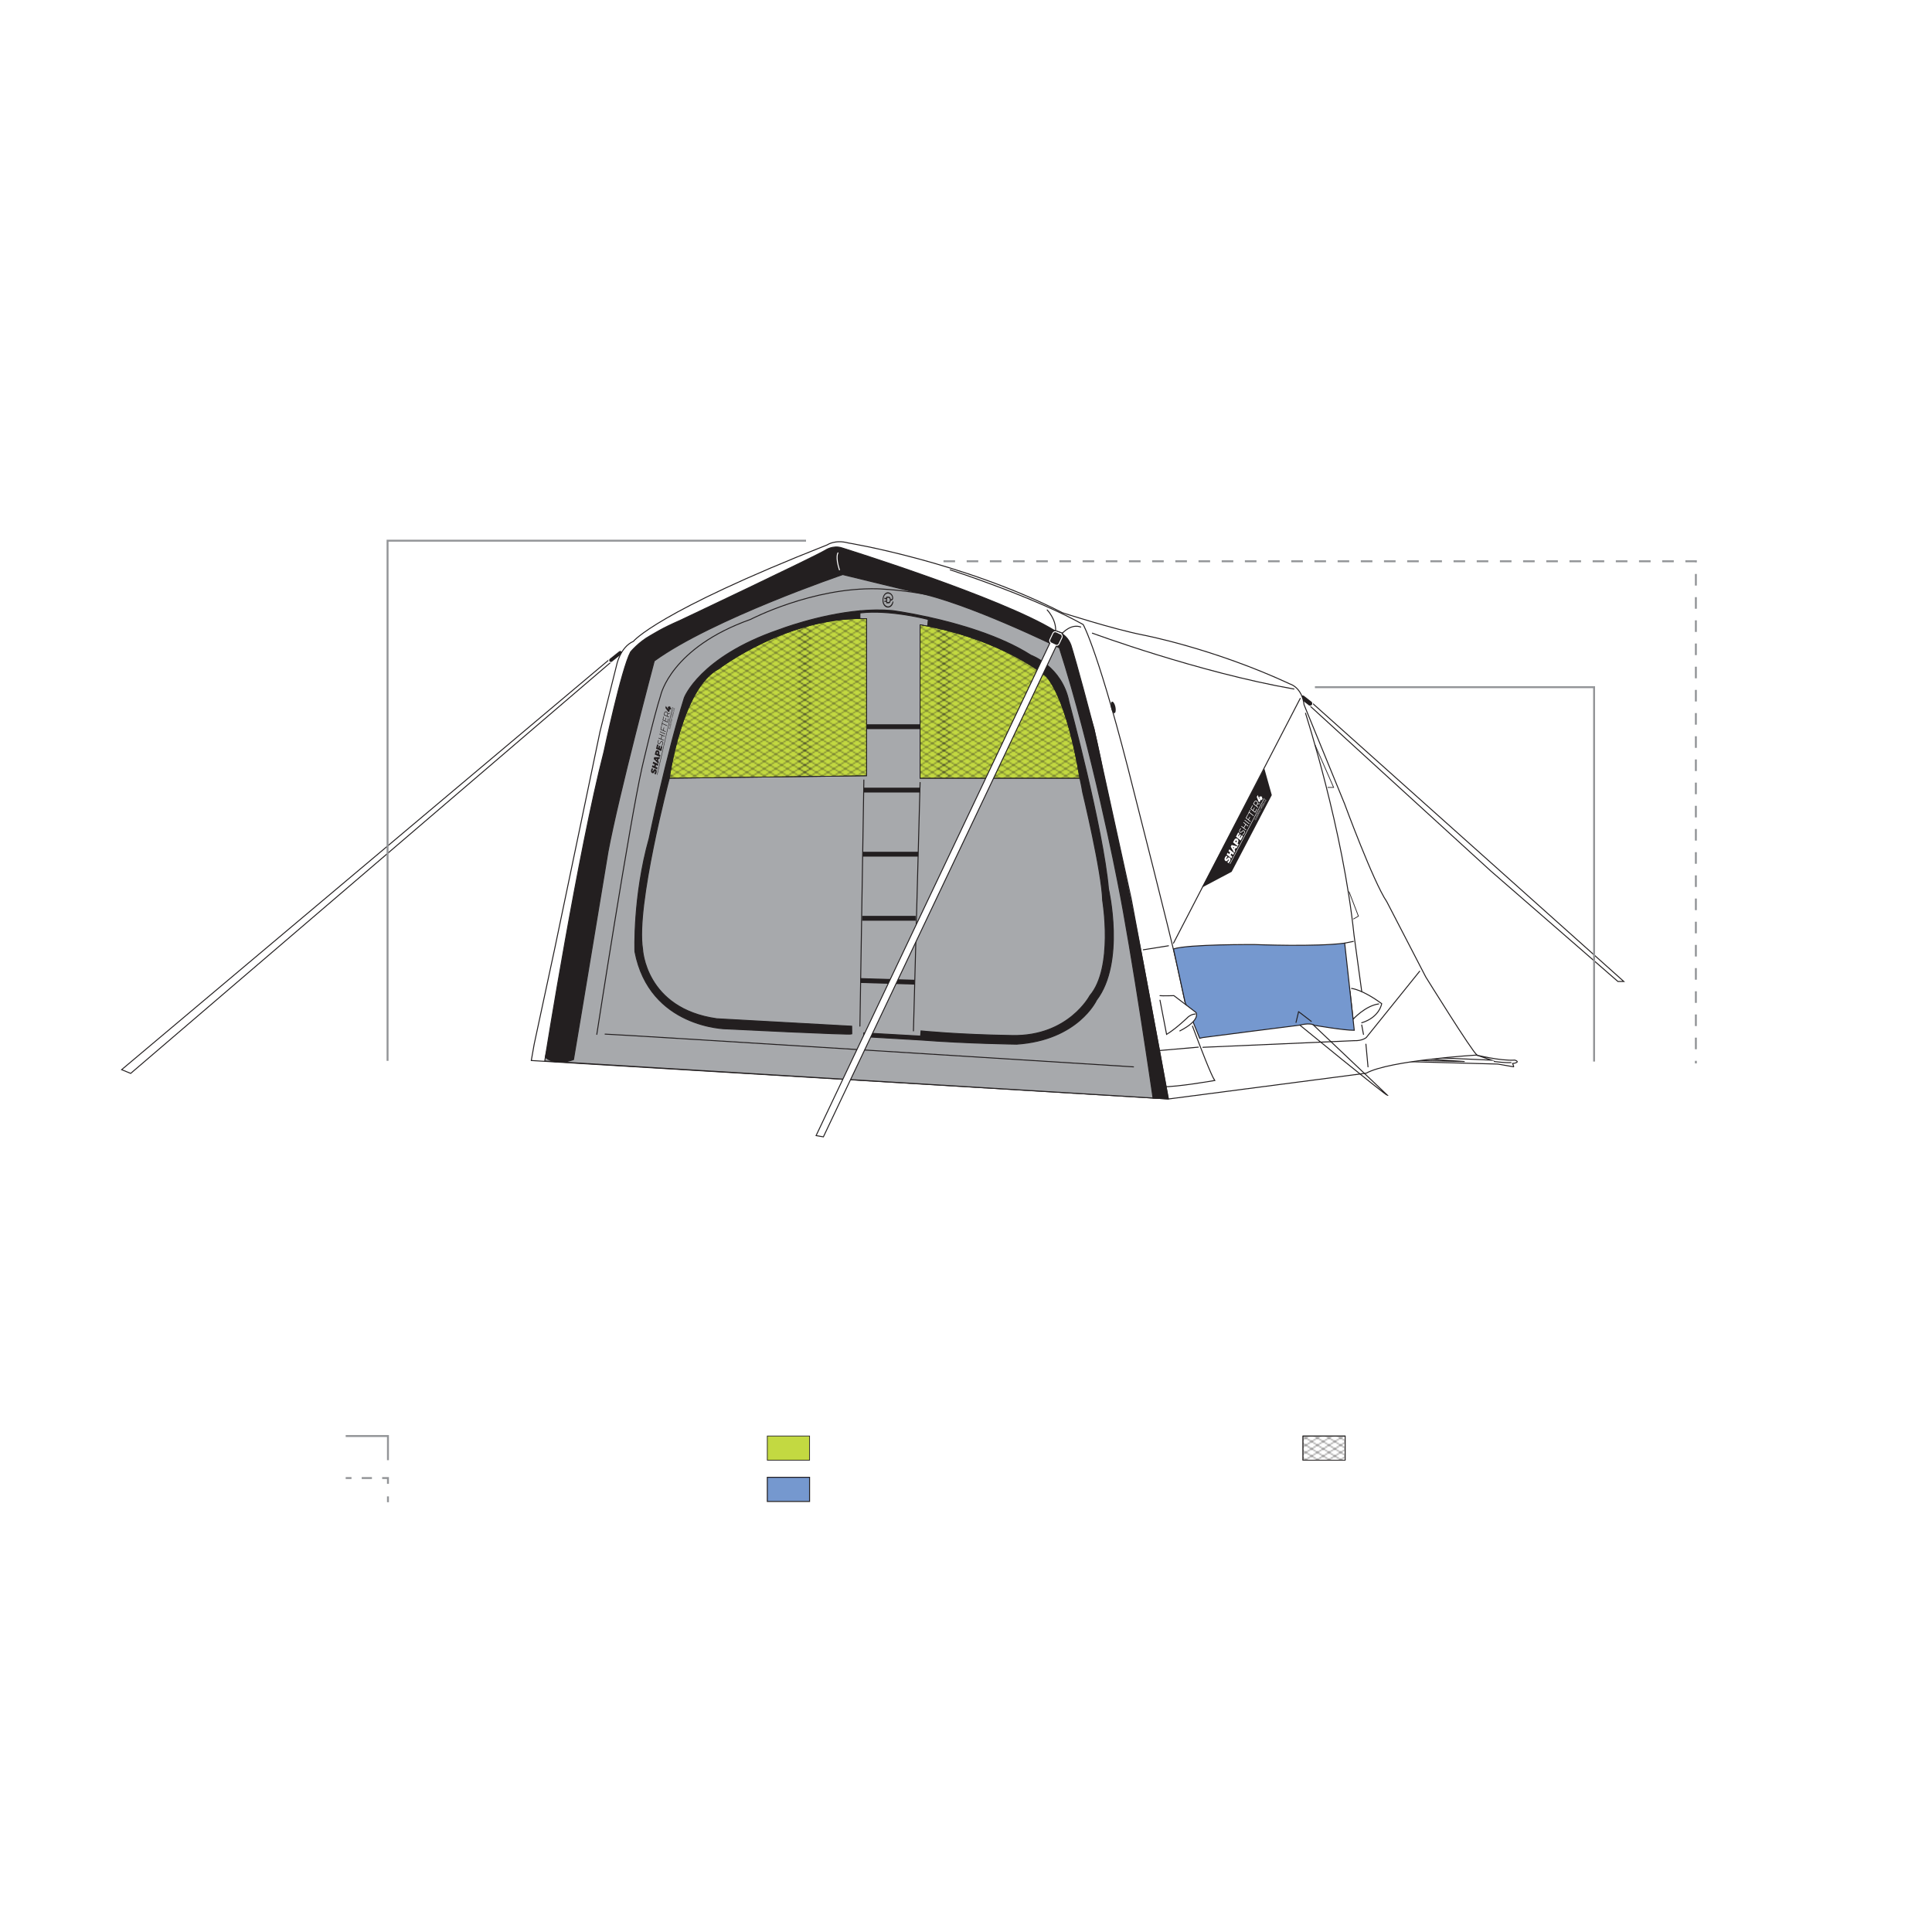 <svg viewBox="0 0 2000 2000" xmlns:xlink="http://www.w3.org/1999/xlink" xmlns="http://www.w3.org/2000/svg" id="Layer_3"><defs><style>.cls-1,.cls-2,.cls-3,.cls-4,.cls-5,.cls-6,.cls-7,.cls-8,.cls-9{fill:none;}.cls-10,.cls-11,.cls-12,.cls-13,.cls-14,.cls-4,.cls-5,.cls-15,.cls-16,.cls-17,.cls-7,.cls-18,.cls-8,.cls-19{stroke-miterlimit:10;}.cls-10,.cls-20,.cls-18,.cls-19{fill:#231f20;}.cls-10,.cls-13,.cls-4,.cls-5,.cls-16,.cls-17,.cls-21,.cls-8,.cls-19{stroke:#231f20;}.cls-10,.cls-13,.cls-5,.cls-7,.cls-21,.cls-18{stroke-linecap:round;}.cls-11,.cls-12,.cls-2,.cls-14,.cls-15{stroke:#232020;}.cls-11,.cls-12,.cls-14,.cls-4,.cls-15{stroke-width:.75px;}.cls-11,.cls-13,.cls-22,.cls-17{fill:#fff;}.cls-12{fill:#c3d941;}.cls-2{stroke-linecap:square;stroke-linejoin:bevel;stroke-width:.3px;}.cls-14{fill:url(#Diamond_2);}.cls-3{stroke-dasharray:10.58 10.58;}.cls-3,.cls-6,.cls-9{stroke:#939598;stroke-miterlimit:3.86;stroke-width:2px;}.cls-15{fill:url(#Diamond_2-2);}.cls-16{fill:#7598cf;}.cls-6{stroke-dasharray:12;}.cls-7,.cls-18{stroke:#fff;}.cls-21{fill:#a7a9ac;stroke-linejoin:round;}.cls-8{stroke-width:5px;}</style><pattern viewBox="0 0 72 72" patternUnits="userSpaceOnUse" patternTransform="translate(6737.19 596.95) scale(2 1.25)" height="72" width="72" y="0" x="0" id="Diamond_2"><rect height="72" width="72" y="0" x="0" class="cls-1"></rect><line y2="144" x2="144" y1="72" x1="72" class="cls-2"></line><line y2="144" x2="72" y1="72" x1="144" class="cls-2"></line><line y2="141" x2="69" y1="72" x1="138" class="cls-2"></line><line y2="135.01" x2="68.99" y1="72" x1="132" class="cls-2"></line><line y2="129.01" x2="68.99" y1="72" x1="126" class="cls-2"></line><line y2="123.01" x2="68.99" y1="72" x1="120" class="cls-2"></line><line y2="117.02" x2="68.98" y1="72" x1="114" class="cls-2"></line><line y2="111.02" x2="68.98" y1="72" x1="108" class="cls-2"></line><line y2="105.03" x2="68.98" y1="72" x1="102" class="cls-2"></line><line y2="99.03" x2="68.97" y1="72" x1="96" class="cls-2"></line><line y2="93.03" x2="68.97" y1="72" x1="90" class="cls-2"></line><line y2="87.04" x2="68.96" y1="72" x1="84" class="cls-2"></line><line y2="81.04" x2="68.96" y1="72" x1="78" class="cls-2"></line><line y2="75.04" x2="68.96" y1="72" x1="72" class="cls-2"></line><line y2="144" x2="72" y1="72" class="cls-2"></line><line y2="141" x2="75" y1="72" x1="6" class="cls-2"></line><line y2="135.01" x2="75" y1="72" x1="12" class="cls-2"></line><line y2="129.01" x2="75.01" y1="72" x1="18" class="cls-2"></line><line y2="123.01" x2="75.01" y1="72" x1="24" class="cls-2"></line><line y2="117.02" x2="75.02" y1="72" x1="30" class="cls-2"></line><line y2="111.02" x2="75.02" y1="72" x1="36" class="cls-2"></line><line y2="105.03" x2="75.02" y1="72" x1="42" class="cls-2"></line><line y2="99.03" x2="75.03" y1="72" x1="48" class="cls-2"></line><line y2="93.03" x2="75.03" y1="72" x1="54" class="cls-2"></line><line y2="87.04" x2="75.03" y1="72" x1="60" class="cls-2"></line><line y2="81.04" x2="75.04" y1="72" x1="66" class="cls-2"></line><line y2="75.04" x2="75.04" y1="72" x1="72" class="cls-2"></line><line y2="144" y1="72" x1="72" class="cls-2"></line><line y2="141" x2="-3" y1="72" x1="66" class="cls-2"></line><line y2="135.01" x2="-3.01" y1="72" x1="60" class="cls-2"></line><line y2="129.01" x2="-3.01" y1="72" x1="54" class="cls-2"></line><line y2="123.01" x2="-3.01" y1="72" x1="48" class="cls-2"></line><line y2="117.02" x2="-3.02" y1="72" x1="42" class="cls-2"></line><line y2="111.02" x2="-3.02" y1="72" x1="36" class="cls-2"></line><line y2="105.03" x2="-3.02" y1="72" x1="30" class="cls-2"></line><line y2="99.03" x2="-3.03" y1="72" x1="24" class="cls-2"></line><line y2="93.03" x2="-3.03" y1="72" x1="18" class="cls-2"></line><line y2="87.04" x2="-3.04" y1="72" x1="12" class="cls-2"></line><line y2="81.04" x2="-3.04" y1="72" x1="6" class="cls-2"></line><line y2="75.04" x2="-3.04" y1="72" class="cls-2"></line><line y2="144" y1="72" x1="-72" class="cls-2"></line><line y2="141" x2="3" y1="72" x1="-66" class="cls-2"></line><line y2="135.01" x2="3" y1="72" x1="-60" class="cls-2"></line><line y2="129.01" x2="3.01" y1="72" x1="-54" class="cls-2"></line><line y2="123.01" x2="3.01" y1="72" x1="-48" class="cls-2"></line><line y2="117.02" x2="3.02" y1="72" x1="-42" class="cls-2"></line><line y2="111.02" x2="3.02" y1="72" x1="-36" class="cls-2"></line><line y2="105.03" x2="3.02" y1="72" x1="-30" class="cls-2"></line><line y2="99.03" x2="3.03" y1="72" x1="-24" class="cls-2"></line><line y2="93.03" x2="3.03" y1="72" x1="-18" class="cls-2"></line><line y2="87.04" x2="3.03" y1="72" x1="-12" class="cls-2"></line><line y2="81.04" x2="3.04" y1="72" x1="-6" class="cls-2"></line><line y2="75.04" x2="3.04" y1="72" class="cls-2"></line><line y2="144" x2="-72" y1="72" class="cls-2"></line><line y2="72" x2="144" x1="72" class="cls-2"></line><line y2="72" x2="138" y1="3" x1="69" class="cls-2"></line><line y2="72" x2="132" y1="9" x1="68.99" class="cls-2"></line><line y2="72" x2="126" y1="14.99" x1="68.99" class="cls-2"></line><line y2="72" x2="120" y1="20.99" x1="68.99" class="cls-2"></line><line y2="72" x2="114" y1="26.98" x1="68.98" class="cls-2"></line><line y2="72" x2="108" y1="32.98" x1="68.98" class="cls-2"></line><line y2="72" x2="102" y1="38.98" x1="68.98" class="cls-2"></line><line y2="72" x2="96" y1="44.97" x1="68.97" class="cls-2"></line><line y2="72" x2="90" y1="50.97" x1="68.97" class="cls-2"></line><line y2="72" x2="84" y1="56.96" x1="68.96" class="cls-2"></line><line y2="72" x2="78" y1="62.96" x1="68.96" class="cls-2"></line><line y2="72" x2="72" y1="68.96" x1="68.96" class="cls-2"></line><line y2="72" x2="72" x1="144" class="cls-2"></line><line y2="69" x2="69" x1="138" class="cls-2"></line><line y2="63.01" x2="68.99" x1="132" class="cls-2"></line><line y2="57.01" x2="68.99" x1="126" class="cls-2"></line><line y2="51.01" x2="68.99" x1="120" class="cls-2"></line><line y2="45.02" x2="68.98" x1="114" class="cls-2"></line><line y2="39.02" x2="68.98" x1="108" class="cls-2"></line><line y2="33.03" x2="68.98" x1="102" class="cls-2"></line><line y2="27.03" x2="68.97" x1="96" class="cls-2"></line><line y2="21.03" x2="68.97" x1="90" class="cls-2"></line><line y2="15.04" x2="68.96" x1="84" class="cls-2"></line><line y2="9.04" x2="68.96" x1="78" class="cls-2"></line><line y2="3.04" x2="68.96" x1="72" class="cls-2"></line><line y2="72" x2="72" class="cls-2"></line><line y2="72" x2="66" y1="3" x1="-3" class="cls-2"></line><line y2="72" x2="60" y1="9" x1="-3.01" class="cls-2"></line><line y2="72" x2="54" y1="14.99" x1="-3.01" class="cls-2"></line><line y2="72" x2="48" y1="20.99" x1="-3.01" class="cls-2"></line><line y2="72" x2="42" y1="26.98" x1="-3.02" class="cls-2"></line><line y2="72" x2="36" y1="32.98" x1="-3.02" class="cls-2"></line><line y2="72" x2="30" y1="38.98" x1="-3.02" class="cls-2"></line><line y2="72" x2="24" y1="44.97" x1="-3.03" class="cls-2"></line><line y2="72" x2="18" y1="50.97" x1="-3.03" class="cls-2"></line><line y2="72" x2="12" y1="56.96" x1="-3.04" class="cls-2"></line><line y2="72" x2="6" y1="62.96" x1="-3.04" class="cls-2"></line><line y2="72" y1="68.96" x1="-3.04" class="cls-2"></line><line y2="69" x2="75" x1="6" class="cls-2"></line><line y2="63.01" x2="75" x1="12" class="cls-2"></line><line y2="57.01" x2="75.01" x1="18" class="cls-2"></line><line y2="51.01" x2="75.01" x1="24" class="cls-2"></line><line y2="45.02" x2="75.02" x1="30" class="cls-2"></line><line y2="39.02" x2="75.02" x1="36" class="cls-2"></line><line y2="33.03" x2="75.02" x1="42" class="cls-2"></line><line y2="27.03" x2="75.03" x1="48" class="cls-2"></line><line y2="21.03" x2="75.03" x1="54" class="cls-2"></line><line y2="15.04" x2="75.03" x1="60" class="cls-2"></line><line y2="9.04" x2="75.04" x1="66" class="cls-2"></line><line y2="3.04" x2="75.04" x1="72" class="cls-2"></line><line y2="72" x1="72" class="cls-2"></line><line y2="69" x2="-3" x1="66" class="cls-2"></line><line y2="63.01" x2="-3.01" x1="60" class="cls-2"></line><line y2="57.01" x2="-3.01" x1="54" class="cls-2"></line><line y2="51.01" x2="-3.01" x1="48" class="cls-2"></line><line y2="45.02" x2="-3.02" x1="42" class="cls-2"></line><line y2="39.02" x2="-3.02" x1="36" class="cls-2"></line><line y2="33.03" x2="-3.02" x1="30" class="cls-2"></line><line y2="27.03" x2="-3.03" x1="24" class="cls-2"></line><line y2="21.03" x2="-3.03" x1="18" class="cls-2"></line><line y2="15.04" x2="-3.04" x1="12" class="cls-2"></line><line y2="9.04" x2="-3.04" x1="6" class="cls-2"></line><line y2="3.04" x2="-3.04" class="cls-2"></line><line y2="72" x2="6" y1="3" x1="75" class="cls-2"></line><line y2="72" x2="12" y1="9" x1="75" class="cls-2"></line><line y2="72" x2="18" y1="14.99" x1="75.01" class="cls-2"></line><line y2="72" x2="24" y1="20.99" x1="75.01" class="cls-2"></line><line y2="72" x2="30" y1="26.98" x1="75.02" class="cls-2"></line><line y2="72" x2="36" y1="32.98" x1="75.02" class="cls-2"></line><line y2="72" x2="42" y1="38.98" x1="75.02" class="cls-2"></line><line y2="72" x2="48" y1="44.97" x1="75.03" class="cls-2"></line><line y2="72" x2="54" y1="50.97" x1="75.03" class="cls-2"></line><line y2="72" x2="60" y1="56.96" x1="75.03" class="cls-2"></line><line y2="72" x2="66" y1="62.96" x1="75.04" class="cls-2"></line><line y2="72" x2="72" y1="68.96" x1="75.04" class="cls-2"></line><line y2="72" x1="-72" class="cls-2"></line><line y2="69" x2="3" x1="-66" class="cls-2"></line><line y2="63.01" x2="3" x1="-60" class="cls-2"></line><line y2="57.01" x2="3.01" x1="-54" class="cls-2"></line><line y2="51.01" x2="3.01" x1="-48" class="cls-2"></line><line y2="45.02" x2="3.02" x1="-42" class="cls-2"></line><line y2="39.02" x2="3.02" x1="-36" class="cls-2"></line><line y2="33.03" x2="3.02" x1="-30" class="cls-2"></line><line y2="27.03" x2="3.03" x1="-24" class="cls-2"></line><line y2="21.03" x2="3.03" x1="-18" class="cls-2"></line><line y2="15.04" x2="3.03" x1="-12" class="cls-2"></line><line y2="9.04" x2="3.04" x1="-6" class="cls-2"></line><line y2="3.04" x2="3.04" class="cls-2"></line><line y2="72" x2="-72" class="cls-2"></line><line y2="72" x2="-66" y1="3" x1="3" class="cls-2"></line><line y2="72" x2="-60" y1="9" x1="3" class="cls-2"></line><line y2="72" x2="-54" y1="14.99" x1="3.01" class="cls-2"></line><line y2="72" x2="-48" y1="20.99" x1="3.01" class="cls-2"></line><line y2="72" x2="-42" y1="26.98" x1="3.02" class="cls-2"></line><line y2="72" x2="-36" y1="32.98" x1="3.02" class="cls-2"></line><line y2="72" x2="-30" y1="38.98" x1="3.02" class="cls-2"></line><line y2="72" x2="-24" y1="44.97" x1="3.03" class="cls-2"></line><line y2="72" x2="-18" y1="50.97" x1="3.03" class="cls-2"></line><line y2="72" x2="-12" y1="56.96" x1="3.03" class="cls-2"></line><line y2="72" x2="-6" y1="62.96" x1="3.04" class="cls-2"></line><line y2="72" y1="68.96" x1="3.04" class="cls-2"></line><line x2="144" y1="-72" x1="72" class="cls-2"></line><line x2="138" y1="-69" x1="69" class="cls-2"></line><line x2="132" y1="-63" x1="68.99" class="cls-2"></line><line x2="126" y1="-57.01" x1="68.99" class="cls-2"></line><line x2="120" y1="-51.01" x1="68.99" class="cls-2"></line><line x2="114" y1="-45.02" x1="68.98" class="cls-2"></line><line x2="108" y1="-39.02" x1="68.98" class="cls-2"></line><line x2="102" y1="-33.02" x1="68.98" class="cls-2"></line><line x2="96" y1="-27.03" x1="68.97" class="cls-2"></line><line x2="90" y1="-21.03" x1="68.97" class="cls-2"></line><line x2="84" y1="-15.04" x1="68.96" class="cls-2"></line><line x2="78" y1="-9.04" x1="68.96" class="cls-2"></line><line x2="72" y1="-3.04" x1="68.96" class="cls-2"></line><line x2="72" y1="-72" x1="144" class="cls-2"></line><line x2="72" y1="-72" class="cls-2"></line><line x2="66" y1="-69" x1="-3" class="cls-2"></line><line x2="60" y1="-63" x1="-3.01" class="cls-2"></line><line x2="54" y1="-57.01" x1="-3.01" class="cls-2"></line><line x2="48" y1="-51.01" x1="-3.01" class="cls-2"></line><line x2="42" y1="-45.02" x1="-3.02" class="cls-2"></line><line x2="36" y1="-39.02" x1="-3.02" class="cls-2"></line><line x2="30" y1="-33.02" x1="-3.02" class="cls-2"></line><line x2="24" y1="-27.03" x1="-3.03" class="cls-2"></line><line x2="18" y1="-21.03" x1="-3.03" class="cls-2"></line><line x2="12" y1="-15.04" x1="-3.04" class="cls-2"></line><line x2="6" y1="-9.04" x1="-3.04" class="cls-2"></line><line y1="-3.04" x1="-3.04" class="cls-2"></line><line y1="-72" x1="72" class="cls-2"></line><line x2="6" y1="-69" x1="75" class="cls-2"></line><line x2="12" y1="-63" x1="75" class="cls-2"></line><line x2="18" y1="-57.01" x1="75.01" class="cls-2"></line><line x2="24" y1="-51.01" x1="75.01" class="cls-2"></line><line x2="30" y1="-45.02" x1="75.02" class="cls-2"></line><line x2="36" y1="-39.02" x1="75.02" class="cls-2"></line><line x2="42" y1="-33.02" x1="75.02" class="cls-2"></line><line x2="48" y1="-27.03" x1="75.03" class="cls-2"></line><line x2="54" y1="-21.03" x1="75.03" class="cls-2"></line><line x2="60" y1="-15.04" x1="75.03" class="cls-2"></line><line x2="66" y1="-9.04" x1="75.04" class="cls-2"></line><line x2="72" y1="-3.04" x1="75.04" class="cls-2"></line><line y1="-72" x1="-72" class="cls-2"></line><line x2="-72" y1="-72" class="cls-2"></line><line x2="-66" y1="-69" x1="3" class="cls-2"></line><line x2="-60" y1="-63" x1="3" class="cls-2"></line><line x2="-54" y1="-57.01" x1="3.01" class="cls-2"></line><line x2="-48" y1="-51.01" x1="3.01" class="cls-2"></line><line x2="-42" y1="-45.02" x1="3.02" class="cls-2"></line><line x2="-36" y1="-39.02" x1="3.02" class="cls-2"></line><line x2="-30" y1="-33.02" x1="3.02" class="cls-2"></line><line x2="-24" y1="-27.03" x1="3.03" class="cls-2"></line><line x2="-18" y1="-21.03" x1="3.03" class="cls-2"></line><line x2="-12" y1="-15.04" x1="3.03" class="cls-2"></line><line x2="-6" y1="-9.04" x1="3.04" class="cls-2"></line><line y1="-3.04" x1="3.04" class="cls-2"></line></pattern><pattern xlink:href="#Diamond_2" patternTransform="translate(6745.81 584.79) scale(2 1.25)" id="Diamond_2-2"></pattern></defs><rect transform="translate(2869.73 128.4) rotate(90)" height="43.75" width="25" y="1477.19" x="1358.17" class="cls-11"></rect><path d="M1706.32,1397.73v5.56h-6.88v6.32h-6.27v-6.32h-6.92v-5.56h6.92v-6.32h6.27v6.32h6.88ZM1686.24,1412.64h20.08v5.8h-20.08v-5.8Z" class="cls-22"></path><path d="M1744.32,1409.44c0,5-3.83,9.56-12.42,9.56-3.95,0-8.14-.96-11.04-2.76l2.89-5.96c2.32,1.52,5.17,2.32,7.9,2.32s4.56-1.08,4.56-2.96c0-1.72-1.18-2.84-5.54-2.84h-7.74l1.43-16.36h18.16v6.12h-11.49l-.37,4.08h1.91c8.43,0,11.73,3.84,11.73,8.8Z" class="cls-22"></path><path d="M1746.35,1407.56c0-6.52,5.25-11.16,12.67-11.16,5.01,0,8.84,2.2,10.34,5.96l-5.99,3c-1.06-2.04-2.61-2.92-4.4-2.92-2.69,0-4.81,1.84-4.81,5.12s2.12,5.2,4.81,5.2c1.79,0,3.34-.88,4.4-2.92l5.99,3c-1.51,3.76-5.33,5.96-10.34,5.96-7.41,0-12.67-4.64-12.67-11.24Z" class="cls-22"></path><path d="M1809.97,1406.04v12.4h-7.74v-11.16c0-3.12-1.3-4.44-3.34-4.44-2.24,0-3.87,1.48-3.87,4.84v10.76h-7.74v-11.16c0-3.12-1.26-4.44-3.34-4.44-2.28,0-3.91,1.48-3.91,4.84v10.76h-7.74v-21.68h7.37v2.28c1.67-1.76,3.99-2.64,6.6-2.64,3.01,0,5.58,1.08,7.13,3.4,1.75-2.16,4.48-3.4,7.66-3.4,5.13,0,8.92,2.92,8.92,9.64Z" class="cls-22"></path><path d="M1567.16,1104.41l-16.57-2.88-94.54-2.58,5.08-1.31,55.09,1.26-34.9-2.42,11.5-1.27,51.3,2.24-16.58-5.5s25.46,6.52,40.51,5.47c0,0,5.89,1.58,0,3.16l-2.21.32,1.31,3.51Z" class="cls-13"></path><polygon points="1351.47 726.55 1543.36 901.74 1674.86 1016.03 1680.97 1016.03 1351.47 721.58 1351.47 726.55" class="cls-13"></polygon><rect transform="translate(731.68 -678.21) rotate(37.94)" ry="2.8" rx="2.8" height="5.61" width="15.39" y="722.4" x="1344.67" class="cls-18"></rect><polygon points="135.27 1111.18 640.47 678.6 638.81 675.97 125.91 1107.32 135.27 1111.18" class="cls-13"></polygon><rect transform="translate(771.75 -242.32) rotate(51.46)" ry="2.35" rx="2.35" height="17.02" width="4.7" y="671.08" x="634.95" class="cls-18"></rect><path d="M1529,1092.16s-90.8,5.48-114.67,18.79l-204.74,26.71-659.61-39.82,3-16.91,21.4-99.61,46.74-223.95,17.04-68.16s3.41-18.99,17.53-25.32c0,0,23.86-30.18,200.58-99.81,0,0,8.13-5.76,21.78-2.03,0,0,117.9,19.24,221.84,72.29,0,0,51.81,16.75,83.15,22.96,0,0,72.6,13.65,152.65,50.88,0,0,12.1,3.41,14.27,21.41l41.89,102.39s29.79,80.98,43.75,101.46l40.33,77.88s48.13,77.64,53.07,80.86Z" class="cls-17"></path><polygon points="563.93 1098.36 1209.59 1137.65 1171.05 930.41 1132.46 754.5 1105.25 664.86 1029.95 634.49 878.51 582.18 829.79 596.1 669.07 674.56 627.31 836.97 564.52 1094.53 563.93 1098.36" class="cls-21"></polygon><path d="M1130.83,655.45s109.37,40.47,208.63,57.82" class="cls-5"></path><path d="M1234.46,1062.28c8.18,21.88,19.44,51.12,23.05,56.23,0,0-39.03,6.87-54.21,6.5" class="cls-5"></path><path d="M983.67,589.91s85.4,27.49,137.62,56.59c0,0,16.56,28.55,52.75,173.87,0,0,37.99,148.82,44.11,177.37l8.66,39.82" class="cls-5"></path><path d="M1469.64,1005.39l-55.29,68.66s-3.98,3.61-12.65,3.25l-156.47,6.87" class="cls-5"></path><line y2="1104.41" x2="1416.16" y1="1080.92" x1="1413.99" class="cls-5"></line><path d="M1351.47,738.34c.36,1.45,38.67,119.25,50.23,229.83l7.95,58.18" class="cls-5"></path><line y2="1070.8" x2="1411.46" y1="1061.05" x1="1409.65" class="cls-5"></line><line y2="974.55" x2="1400.94" y1="976.34" x1="1392.01" class="cls-5"></line><path d="M953.22,1076.58c46.19,3.62,99.22,4.34,99.22,4.34,63.65-4.27,82.59-45.53,82.59-45.53,29.93-39.19,12.5-115,12.5-115-5.68-63.65-40.92-193.7-40.92-193.7-7.2-36.85-39.4-48.4-39.4-48.4-31.69-20.26-75.24-32.6-106.04-39.38l-.76,8.81s97.17,19.36,132.74,68.85c0,0,23.28,75.21,27.61,103.43,0,0,20.03,83.08,20.71,112.22,0,0,11.61,69.47-13.2,98.47,0,0-22.08,42.2-79.9,41.29-57.82-.91-94.92-4.79-94.92-4.79l-.46,5.39-58.73-3.32v3.87l58.95,3.46Z" class="cls-19"></path><path d="M692.85,805.65s-34.88,131.72-27.69,176.68c0,0,2.52,61.86,76.97,72.29l139.53,7.71.08,8.04c-1.52,1.13-129.74-5.27-129.74-5.27,0,0-79.56-.76-94.72-79.94,0,0-2.27-56.83,14.78-117.45,0,0,17.43-85.24,36.37-145.48,0,0,15.91-42.05,97.37-70.09,0,0,40.8-15.84,84.38-19.82v8.63s-132.45,13.09-175.56,88l-21.78,76.7Z" class="cls-19"></path><path d="M890.18,632.32c11.18-1.02,22.54-1.26,33.44-.26,0,0,15.51,2,37.55,6.84l-.47,2.28s-39.51-10.34-70.23-6.69l-.29-2.18Z" class="cls-19"></path><path d="M897.07,640.4v162.69l-204.22,2.56s12.99-93.75,51.21-113.31c0,0,71.06-54.5,153-51.94Z" class="cls-12"></path><path d="M952.48,646.71v158.94h165.33s-11.35-77.26-34.47-105.3c0,0-45.26-38.88-130.86-53.64Z" class="cls-12"></path><path d="M897.07,640.4v162.69l-204.22,2.56s12.99-93.75,51.21-113.31c0,0,71.06-54.5,153-51.94Z" class="cls-14"></path><path d="M952.48,646.71v158.94h165.33s-11.35-77.26-34.47-105.3c0,0-45.26-38.88-130.86-53.64Z" class="cls-14"></path><line y2="752.28" x2="952.48" y1="752.28" x1="897.07" class="cls-8"></line><line y2="817.9" x2="952.48" y1="817.9" x1="894.27" class="cls-8"></line><line y2="884.26" x2="950.49" y1="884.26" x1="893.04" class="cls-8"></line><line y2="950.61" x2="947.91" y1="950.61" x1="892.5" class="cls-8"></line><line y2="1016.77" x2="946.79" y1="1015.03" x1="890.5" class="cls-8"></line><line y2="1062.28" x2="890.18" y1="807.41" x1="894.27" class="cls-10"></line><line y2="1067.19" x2="945.59" y1="810.03" x1="952.48" class="cls-10"></line><path d="M617.8,1070.8s33.7-217.63,46.7-275.7c0,0,12.18-52.79,19.49-75.53,0,0,10.56-49.16,92.99-78.38,0,0,63.75-33.28,131.16-31.66,0,0,75.12,1.62,141.31,34.92" class="cls-5"></path><path d="M593.67,1096.86s-17.49,7.38-29.15-2.33c0,0,34.26-214.08,60.69-316.29,0,0,18.16-85.86,27.59-103.38,0,0,8.51-10.27,20.26-16.75,4.77-2.63,10.96-7.1,31.05-15.9,0,0,137.97-65.29,150.41-72.68,0,0,7.77-5.44,17.1-2.33,0,0,163.62,50.91,219.98,85.5,0,0,13.99,2.33,17.88,17.88,0,0,5.85,18.51,22.98,83.92,0,0,5.69,24.22,9.6,45.63,0,0,32.73,148.02,43.27,207.05l15.9,85.5,8,44.59-15.59-.49s-21.59-149.45-36.75-224.85c0,0-26.43-136.81-60.24-241.35,0,0-96.39-47.42-149.24-57.52l-75.01-18.27s-134.86,45.86-195.1,89.39c0,0-36.91,138.72-47.88,197.51,0,0-32.08,194.32-35.74,215.17Z" class="cls-19"></path><path d="M867.47,572.36s-2.88,3.95,1.51,17.55" class="cls-7"></path><path d="M678.54,801.84l-1.23-1.05c.51-.54.81-1.15.96-1.78.11-.49.04-.78-.16-.82-.6-.14-.86,2.62-2.61,2.22-1.28-.29-1.87-1.55-1.47-3.33.19-.84.53-1.55.96-2l1.23,1c-.38.39-.65.9-.77,1.45s0,.87.19.91c.62.14.84-2.64,2.57-2.24,1.26.29,1.85,1.57,1.45,3.33-.23,1.01-.67,1.84-1.13,2.31" class="cls-20"></path><polygon points="676.12 788.5 681.5 790.91 681.06 792.8 679.08 791.91 678.68 793.67 680.66 794.56 680.23 796.46 674.86 794.05 675.29 792.15 677.19 793 677.59 791.25 675.69 790.39 676.12 788.5" class="cls-20"></polygon><path d="M681.66,785.66l-.49,2.15.85.79-.46,2-4.81-4.87.43-1.87,5.94-.05-.43,1.89-1.02-.04ZM680.23,785.61l-1.5-.05,1.25,1.16.25-1.1Z" class="cls-20"></path><path d="M680.79,776.65c1.42.32,2.13,1.66,1.73,3.39l-.22.97,1.32.59-.43,1.9-5.37-2.41.57-2.5c.34-1.51,1.23-2.21,2.41-1.94M680.52,778.61c-.4-.09-.63.14-.73.58l-.14.64,1.26.57.18-.78c.12-.52-.08-.89-.56-1Z" class="cls-20"></path><polygon points="680.96 773.86 681.59 774.14 682.14 771.76 683.44 772.35 682.9 774.74 683.6 775.05 684.25 772.23 685.61 772.84 684.55 777.52 679.17 775.11 680.22 770.54 681.58 771.15 680.96 773.86" class="cls-20"></polygon><path d="M685.13,771.88l-.4-.4c.49-.29.93-.94,1.09-1.66.22-.98-.02-1.75-.73-1.91-1.3-.3-1.31,2.78-3.08,2.38-1.06-.24-1.48-1.33-1.18-2.64.15-.67.47-1.27.88-1.64l.43.36c-.39.34-.67.84-.81,1.42-.22.98.06,1.74.76,1.9,1.31.31,1.35-2.78,3.06-2.39,1.09.25,1.48,1.35,1.17,2.69-.19.84-.69,1.6-1.18,1.88" class="cls-20"></path><polygon points="682.72 759.57 688.09 761.98 687.96 762.57 685.48 761.46 684.68 764.98 687.15 766.09 687.02 766.68 681.64 764.27 681.78 763.68 684.17 764.75 684.97 761.23 682.58 760.16 682.72 759.57" class="cls-20"></polygon><polygon points="683.14 757.73 683.27 757.14 688.64 759.55 688.51 760.14 683.14 757.73" class="cls-20"></polygon><polygon points="684.31 754.93 686.43 755.88 687.09 752.96 687.58 753.18 686.92 756.1 689.2 757.12 689.06 757.71 683.69 755.3 684.57 751.44 685.06 751.66 684.31 754.93" class="cls-20"></polygon><polygon points="685.59 749.33 685.14 751.32 684.65 751.1 685.69 746.54 686.18 746.76 685.72 748.74 690.61 750.93 690.47 751.52 685.59 749.33" class="cls-20"></polygon><polygon points="686.53 745.22 688.44 746.08 689.1 743.16 689.59 743.37 688.92 746.29 690.92 747.19 691.69 743.8 692.18 744.02 691.28 747.99 685.9 745.58 686.78 741.72 687.27 741.95 686.53 745.22" class="cls-20"></polygon><path d="M691.4,738.75l2.12-.63-.15.64-2.02.6c-.01.09-.04.19-.06.29l-.36,1.6,1.71.76-.14.6-5.37-2.41.46-2.03c.29-1.28,1.05-1.88,2.05-1.65,1.16.26,1.76,1.08,1.76,2.22M689.56,737.13c-.74-.17-1.25.26-1.47,1.2l-.34,1.5,2.69,1.21.35-1.52c.29-1.27-.11-2.13-1.22-2.39Z" class="cls-20"></path><polygon points="693.99 731.63 693.82 732.38 694.74 732.79 694.32 734.63 693.4 734.22 692.74 737.14 691.58 736.62 688.81 732.82 689.27 730.8 691.85 734.24 692.02 733.5 691.2 733.13 691.59 731.38 692.42 731.74 692.59 730.99 693.99 731.63" class="cls-20"></polygon><rect transform="translate(-212.57 1267.68) rotate(-77.16)" height=".44" width="71.74" y="766.86" x="652.4" class="cls-20"></rect><path d="M693.47,754.9l-.15-.13c.13-.09.24-.26.29-.45.06-.24,0-.43-.16-.47-.32-.07-.33.74-.82.63-.29-.07-.41-.37-.33-.74.04-.19.13-.35.24-.46l.16.13c-.11.09-.18.23-.22.38-.06.25.01.43.17.47.32.07.34-.74.81-.63.29.07.41.37.33.75-.05.23-.18.44-.31.53" class="cls-20"></path><polygon points="692.52 752.85 692.57 752.63 693.83 753.2 694.02 752.37 694.2 752.45 693.96 753.49 692.52 752.85" class="cls-20"></polygon><polygon points="693.04 751.42 693.48 751.62 693.66 750.86 693.83 750.94 693.66 751.7 694.13 751.91 694.33 751.02 694.51 751.1 694.26 752.21 692.81 751.56 693.05 750.49 693.23 750.57 693.04 751.42" class="cls-20"></polygon><polygon points="693.37 749.97 693.81 750.17 693.99 749.41 694.16 749.49 693.99 750.25 694.46 750.46 694.66 749.57 694.84 749.65 694.59 750.76 693.14 750.11 693.38 749.04 693.56 749.12 693.37 749.97" class="cls-20"></polygon><path d="M694.17,747.64c.39.09.55.41.45.85l-.09.41.44.2-.05.22-1.45-.65.13-.56c.08-.35.29-.52.57-.46M694.14,747.86c-.18-.04-.3.07-.36.3l-.08.36.65.29.08-.37c.07-.31-.03-.52-.29-.58Z" class="cls-20"></path><polygon points="693.83 747.09 693.88 746.88 695.32 747.52 695.28 747.74 693.83 747.09" class="cls-20"></polygon><polygon points="694.28 745.12 695.73 745.76 695.69 745.94 694.36 746.35 695.48 746.85 695.43 747.07 693.98 746.42 694.02 746.24 695.34 745.83 694.23 745.33 694.28 745.12" class="cls-20"></polygon><path d="M695.34,743.93l.05-.21.57.26c.09.17.11.39.06.6-.1.45-.42.67-.8.58-.5-.12-.83-.57-.7-1.14.06-.26.19-.45.37-.53l.1.19c-.14.07-.23.21-.27.4-.1.43.15.78.55.87.27.06.5-.08.58-.43.03-.13.02-.25-.02-.36l-.47-.21Z" class="cls-20"></path><polygon points="695.26 740.79 696.71 741.44 696.66 741.65 695.62 741.18 696.37 742.1 696.34 742.2 695.32 742.37 696.39 742.85 696.34 743.06 694.89 742.41 694.94 742.23 696.1 742.05 695.22 740.98 695.26 740.79" class="cls-20"></polygon><path d="M696.2,740.83c-.5-.12-.83-.57-.7-1.13.1-.45.42-.66.8-.57.51.12.83.57.7,1.13-.1.45-.42.65-.8.57M696.26,739.35c-.27-.06-.5.07-.58.41-.1.42.17.76.55.85.27.06.5-.08.58-.41.1-.42-.17-.76-.55-.85Z" class="cls-20"></path><path d="M695.78,738.52l.14-.59c.1-.46.41-.67.79-.58.54.12.81.58.68,1.15l-.15.68-1.45-.65ZM697.2,738.44c.1-.45-.13-.79-.53-.88-.27-.06-.49.07-.57.43l-.09.39,1.09.49.1-.43Z" class="cls-20"></path><path d="M697.17,737.16c-.05-.01-.1-.03-.16-.05l-.82-.37.05-.22.82.37s.1.04.14.05c.22.05.37-.06.42-.3.06-.27-.05-.47-.37-.61l-.82-.37.05-.21.83.37c.42.19.58.49.5.88-.08.36-.32.53-.64.45" class="cls-20"></path><polygon points="696.58 735.02 696.63 734.8 697.9 735.37 698.08 734.54 698.27 734.62 698.03 735.66 696.58 735.02" class="cls-20"></polygon><polygon points="697.1 733.59 697.55 733.79 697.72 733.03 697.9 733.11 697.72 733.87 698.19 734.08 698.39 733.19 698.57 733.27 698.32 734.38 696.87 733.73 697.12 732.66 697.3 732.74 697.1 733.59" class="cls-20"></polygon><path d="M924.37,622.54c-.4-.05-.43.6-.43.6,0,0-1.12,4.67-4.79,4.67,0,0-4.68-.48-4.68-6.82-.07.02.17-6.54,4.75-6.58,2.83-.03,4.56,2.78,4.4,4.61-.05.6-.1.88-.43,1.17s-1.09.28-1.09.28c0,0-.42-2.8-1.85-2.8h-2.72v1.29h-2.25l.47,1.35h1.77v1.5h-1.66l-.54,1.2h2.2v1.5h2.77s.71.03,1.35-1.23c.45-.89.39-1.5.39-1.5,0,0,.88-.09,1.23-.24.53-.23,1.32-1.1,1.32-2.24,0-.95,0-1.6-.52-2.72-.61-1.33-2.12-3.22-4.77-3.41-2.54-.18-5.62,2.62-5.74,7.95-.11,5.11,2.91,7.83,5.59,7.83s4.99-1.85,5.68-5.77c0,0,.04-.57-.45-.63ZM920.18,623.26h-1.83s.01-4.44.01-4.44h1.67s1.19.37,1.19,2.19-1.04,2.24-1.04,2.24Z" class="cls-20"></path><path d="M626.37,1070.51c2.24-.37,547.02,33.9,547.02,33.9" class="cls-5"></path><line y2="979.07" x2="1209.59" y1="983.22" x1="1183.47" class="cls-5"></line><line y2="976.34" x2="1214.8" y1="722.98" x1="1345.99" class="cls-5"></line><path d="M1306.2,834.05c-.21.41-.03.83.34,1.03.27.14.54.06.71-.27.21-.41.03-.83-.34-1.03-.27-.14-.54-.06-.71.27Z" class="cls-20"></path><polygon points="1276.15 876.85 1277.13 878.39 1277.69 877.32 1276.15 876.85" class="cls-20"></polygon><path d="M1301.94,842.22l-.19.35.59.48.19-.36c.16-.3.11-.55-.15-.68-.18-.09-.33-.01-.45.21Z" class="cls-20"></path><path d="M1307.11,832.33l-.2.38.99.8.22-.42c.23-.43.08-.85-.31-1.05-.27-.14-.52-.06-.7.29Z" class="cls-20"></path><path d="M1279.89,870.14c-.39-.2-.7-.02-.92.4l-.32.62,1.15.93.4-.76c.27-.51.16-.95-.31-1.19Z" class="cls-20"></path><path d="M1300.57,829.66c-.72-.38-1.37-.07-1.84.84l-.76,1.46,2.45,1.99.77-1.48c.65-1.24.46-2.24-.62-2.81Z" class="cls-20"></path><path d="M1244.24,918.78l30.76-16.29,41.55-79.39-7.78-27.77-64.53,123.45ZM1297.22,832.17l1.03-1.97c.65-1.25,1.6-1.66,2.57-1.15,1.13.59,1.53,1.6,1.22,2.78l2.37-.08-.33.63-2.26.07c-.04.09-.09.19-.14.29l-.81,1.56,1.56,1.25-.3.58-4.91-3.96ZM1296.44,833.65l.45.36-1.67,3.19,1.75,1.41,1.49-2.84.44.35-1.49,2.84,1.82,1.47,1.72-3.3.45.36-2.02,3.87-4.91-3.96,1.96-3.76ZM1291.67,842.78l2.32-4.44.44.37-1.01,1.93,4.46,3.6-.3.57-4.46-3.6-1.01,1.93-.45-.36ZM1289.54,846.87l1.96-3.76.45.36-1.67,3.19,1.93,1.56,1.49-2.84.45.36-1.49,2.84,2.08,1.68-.3.57-4.91-3.96ZM1288.3,849.23l.3-.57,4.91,3.96-.3.57-4.91-3.96ZM1284.97,855.6l.3-.57,2.18,1.76,1.79-3.43-2.18-1.76.3-.57,4.91,3.96-.3.57-2.26-1.82-1.79,3.43,2.26,1.82-.3.57-4.91-3.96ZM1283.7,861.94c-1.03-.54-1.17-1.78-.51-3.06.34-.65.83-1.19,1.36-1.45l.34.49c-.5.25-.93.69-1.22,1.25-.5.96-.41,1.82.27,2.17,1.27.67,2.16-2.51,3.82-1.64,1.06.55,1.16,1.8.48,3.1-.43.81-1.14,1.47-1.74,1.62l-.31-.52c.58-.16,1.21-.72,1.58-1.42.5-.96.45-1.82-.24-2.18-1.26-.66-2.12,2.52-3.84,1.62ZM1281.78,861.7l1.25,1.01-1.38,2.64.58.46,1.21-2.32,1.19.96-1.22,2.33.65.52,1.44-2.75,1.25,1.01-2.38,4.56-4.91-3.96,2.33-4.46ZM1276.41,871.97l1.27-2.44c.77-1.47,1.88-1.95,3.02-1.35,1.39.72,1.75,2.3.87,3.98l-.5.95,1.21.97-.97,1.85-4.91-3.96ZM1275,874.67l6.16,1.57-.96,1.84-1.05-.32-1.09,2.09.67,1.05-1.02,1.95-3.66-6.36.95-1.82ZM1270.79,882.74l1.74,1.41.89-1.71-1.74-1.41.97-1.85,4.91,3.96-.97,1.85-1.81-1.46-.89,1.71,1.81,1.46-.97,1.85-4.91-3.96.97-1.85ZM1268.75,891.35c-1.25-.65-1.52-2.12-.61-3.85.43-.81.97-1.46,1.54-1.81l1,1.37c-.5.3-.91.76-1.19,1.29s-.24.9-.05,1c.6.32,1.59-2.5,3.28-1.62,1.22.64,1.49,2.13.59,3.84-.51.98-1.2,1.73-1.8,2.08l-.99-1.42c.67-.43,1.16-.97,1.47-1.58.25-.48.26-.79.06-.9-.58-.3-1.61,2.48-3.3,1.59ZM1299.37,847.37c-.14.07-.25.19-.33.34-.13.24-.1.45.05.53.31.16.56-.67,1.01-.44.29.15.33.5.13.86-.12.23-.31.4-.47.46l-.12-.18c.16-.06.32-.21.42-.39.12-.24.12-.45-.04-.53-.31-.16-.55.68-1.02.43-.28-.15-.33-.49-.14-.85.09-.18.23-.33.37-.41l.13.18ZM1301.2,846.79l-.53,1.01-1.32-1.07.11-.21,1.16.94.42-.8.16.13ZM1300.71,844.57l-.44.83.41.33.39-.74.16.13-.39.74.43.34.45-.86.16.13-.56,1.07-1.32-1.07.54-1.04.16.13ZM1301.45,843.16l-.44.83.41.33.39-.74.16.13-.39.74.43.34.45-.86.16.13-.56,1.07-1.32-1.07.54-1.04.16.13ZM1302.72,842.8l-.21.39.4.32-.11.21-1.32-1.07.29-.55c.18-.34.44-.46.72-.32.38.2.46.58.24,1ZM1303.71,841.99l-.11.21-1.32-1.07.11-.21,1.32,1.07ZM1304.6,840.28l-.09.17-1.48.07,1.02.82-.11.21-1.32-1.07.09-.17,1.48-.07-1.02-.82.11-.21,1.32,1.07ZM1305.05,839c.07-.12.09-.25.08-.38l-.43-.35.11-.2.52.42c.04.2,0,.43-.1.63-.23.44-.62.57-.99.38-.49-.26-.7-.82-.41-1.37.13-.26.32-.41.53-.45l.05.22c-.17.04-.29.15-.39.34-.22.42-.05.85.33,1.05.27.14.54.06.72-.28ZM1306.8,836.07l-.11.2-.96-.77.52,1.16-.05.1-1.1-.11.98.79-.11.2-1.32-1.07.09-.17,1.26.13-.62-1.35.09-.18,1.32,1.07ZM1307.42,834.93c-.23.44-.62.56-.99.37-.49-.26-.7-.82-.42-1.36.23-.44.62-.56.99-.37.49.26.7.82.42,1.36ZM1308.3,833.2l-.35.66-1.32-1.07.3-.58c.23-.45.61-.58.98-.39.52.27.68.82.39,1.38ZM1308.96,830.42c.39.31.47.66.27,1.05-.18.35-.48.46-.78.3-.05-.03-.1-.06-.15-.1l-.75-.61.11-.21.75.61s.09.07.13.09c.22.11.4.04.52-.19.14-.26.07-.5-.22-.73l-.75-.6.11-.21.76.61ZM1310.27,829.44l-.53,1.01-1.32-1.07.11-.21,1.16.94.42-.8.16.13ZM1309.78,827.22l-.44.83.41.33.39-.74.16.13-.39.74.43.34.45-.86.16.13-.56,1.07-1.32-1.07.54-1.04.16.13ZM1309.07,826.38l-35.59,68.08-.43-.22,35.59-68.08.43.22ZM1306.66,825.17l-.38.73.84.68-.94,1.79-.84-.68-1.49,2.84-1.05-.85-1.83-4.7,1.02-1.96,1.73,4.26.38-.72-.75-.6.89-1.71.75.6.38-.73,1.28,1.04Z" class="cls-20"></path><path d="M1399.1,1023.22s10.97.84,31.22,15.75c0,0-1.96,14.02-20.67,19.81" class="cls-5"></path><path d="M1397.49,1026.15l3.19,29.03s12.48-13.96,26.54-15.93" class="cls-5"></path><path d="M1084.04,631.42s9.24,9.38,8.77,21.68l6.98,2.34s9.03-10.08,18.94-6.37" class="cls-5"></path><polygon points="1092.81 653.11 844.82 1175.56 852.37 1176.86 1099.79 655.45 1092.81 653.11" class="cls-13"></polygon><rect transform="translate(389.81 -405.36) rotate(25.43)" ry="2.6" rx="2.6" height="12.61" width="10.43" y="654.74" x="1087.86" class="cls-18"></rect><path d="M1436.67,1134.18c-1.42.45-94.06-75.4-94.06-75.4h14.57l79.49,75.4Z" class="cls-5"></path><path d="M1245.23,1074.06s97.93-12.65,99.02-12.65,11.2-3.25,16.62,0c0,0,30.59,5.31,41.07,5.13l-9.92-90.2c-29.99,3.98-92.66,1.46-92.66,1.46,0,0-69.46-.49-84.55,4.54l12.01,55.21,15.09,37.29,3.32-.79Z" class="cls-16"></path><path d="M1344.3,1047.26l-2.76,11.52,2.76-11.52Z" class="cls-5"></path><line y2="1047.26" x2="1344.3" y1="1057.32" x1="1357.43" class="cls-5"></line><path d="M1200.81,1030.69c1.78.36,14.43,0,14.43,0l22.77,17.35s5.78,7.59-16.62,19.15" class="cls-13"></path><path d="M1200.81,1035.39l6.84,35.41c10.12-6.14,21.95-17.71,21.95-17.71,0,0,3.06-3.08,7.77-3.41" class="cls-5"></path><path d="M1546.8,1098.9s13.05,1.58,17.36,1.05" class="cls-13"></path><line y2="1084.01" x2="1240.51" y1="1087.46" x1="1200.81" class="cls-5"></line><polyline points="1361.19 770.85 1380.56 815.14 1374.29 815.14" class="cls-4"></polyline><polyline points="1396.48 922.91 1406.22 948.39 1400.94 951.46" class="cls-4"></polyline><ellipse transform="translate(-125.49 251.41) rotate(-11.81)" ry="6.08" rx="2.3" cy="732.26" cx="1152.45" class="cls-20"></ellipse><polyline points="401.2 1098.18 401.2 559.72 834.4 559.72" class="cls-9"></polyline><polyline points="976.7 581.03 1755.56 581.03 1755.56 1100.84" class="cls-6"></polyline><path d="M435.56,545.86v6.28h-22.2v-4.96l10.67-9.8c2.28-2.08,2.61-3.36,2.61-4.52,0-1.8-1.22-2.88-3.67-2.88-2.08,0-3.95.92-5.09,2.72l-5.99-3.28c2.16-3.52,6.19-5.84,11.81-5.84,6.56,0,11.08,3.32,11.08,8.52,0,2.72-.77,5.2-4.85,8.88l-5.38,4.88h11Z" class="cls-22"></path><path d="M450.14,524.14v28h-8.06v-21.88h-5.29v-6.12h13.36Z" class="cls-22"></path><path d="M476.82,543.14c0,5-3.83,9.56-12.42,9.56-3.95,0-8.15-.96-11.04-2.76l2.89-5.96c2.32,1.52,5.17,2.32,7.9,2.32s4.56-1.08,4.56-2.96c0-1.72-1.18-2.84-5.54-2.84h-7.74l1.43-16.36h18.16v6.12h-11.48l-.37,4.08h1.91c8.43,0,11.73,3.84,11.73,8.8Z" class="cls-22"></path><path d="M478.86,541.26c0-6.52,5.25-11.16,12.67-11.16,5.01,0,8.84,2.2,10.34,5.96l-5.99,3c-1.06-2.04-2.61-2.92-4.4-2.92-2.69,0-4.81,1.84-4.81,5.12s2.12,5.2,4.81,5.2c1.79,0,3.34-.88,4.4-2.92l5.99,3c-1.51,3.76-5.33,5.96-10.34,5.96-7.41,0-12.67-4.64-12.67-11.24Z" class="cls-22"></path><path d="M542.47,539.74v12.4h-7.74v-11.16c0-3.12-1.3-4.44-3.34-4.44-2.24,0-3.87,1.48-3.87,4.84v10.76h-7.74v-11.16c0-3.12-1.26-4.44-3.34-4.44-2.28,0-3.91,1.48-3.91,4.84v10.76h-7.74v-21.68h7.37v2.28c1.67-1.76,3.99-2.64,6.6-2.64,3.01,0,5.58,1.08,7.13,3.4,1.75-2.16,4.48-3.4,7.66-3.4,5.13,0,8.92,2.92,8.92,9.64Z" class="cls-22"></path><path d="M446.54,591.9c0,5.36-5.01,8.8-12.38,8.8s-12.38-3.44-12.38-8.8c0-2.88,1.51-5.08,4.07-6.52-1.91-1.32-3.05-3.24-3.05-5.64,0-4.96,4.64-8.16,11.36-8.16s11.36,3.2,11.36,8.16c0,2.4-1.14,4.32-3.05,5.64,2.57,1.44,4.07,3.64,4.07,6.52ZM438.43,591.66c0-2.16-1.71-3.48-4.28-3.48s-4.28,1.32-4.28,3.48,1.71,3.48,4.28,3.48,4.28-1.32,4.28-3.48ZM430.78,580.1c0,1.84,1.34,2.92,3.38,2.92s3.42-1.08,3.42-2.92-1.43-2.96-3.42-2.96-3.38,1.08-3.38,2.96Z" class="cls-22"></path><path d="M476.07,594.78h-4.24v5.36h-7.86v-5.36h-15.07v-5.16l12.79-17.48h8.35l-11.61,16.36h5.78v-4.76h7.62v4.76h4.24v6.28Z" class="cls-22"></path><path d="M477.41,595.98c0-2.72,2.04-4.48,4.64-4.48s4.64,1.76,4.64,4.48-2,4.52-4.64,4.52-4.64-1.88-4.64-4.52Z" class="cls-22"></path><path d="M513.62,591.14c0,5.84-4.97,9.56-11.2,9.56-7.98,0-13.19-4.72-13.19-13.8,0-9.76,6.15-15.32,15.15-15.32,3.22,0,6.31.72,8.39,2.04l-2.93,5.68c-1.63-1.12-3.42-1.44-5.25-1.44-4.07,0-6.8,2.24-7.21,6.52,1.59-1.36,3.75-2.08,6.43-2.08,5.38,0,9.81,3.48,9.81,8.84ZM505.8,591.5c0-2.16-1.59-3.52-3.91-3.52s-3.95,1.44-3.95,3.56,1.55,3.52,3.99,3.52c2.28,0,3.87-1.36,3.87-3.56Z" class="cls-22"></path><path d="M524.65,574.58c0,1.12-.16,2-1.3,4.6l-2.61,5.84h-4.85l1.91-6.52c-1.47-.68-2.4-2.04-2.4-3.92,0-2.72,1.96-4.48,4.64-4.48s4.6,1.76,4.6,4.48ZM535.32,574.58c0,1.12-.16,2-1.3,4.6l-2.61,5.84h-4.85l1.91-6.52c-1.47-.68-2.4-2.04-2.4-3.92,0-2.72,1.95-4.48,4.64-4.48s4.6,1.76,4.6,4.48Z" class="cls-22"></path><path d="M1606.28,565.52v6.28h-22.2v-4.96l10.67-9.8c2.28-2.08,2.61-3.36,2.61-4.52,0-1.8-1.22-2.88-3.67-2.88-2.08,0-3.95.92-5.09,2.72l-5.99-3.28c2.16-3.52,6.19-5.84,11.81-5.84,6.56,0,11.08,3.32,11.08,8.52,0,2.72-.77,5.2-4.85,8.88l-5.38,4.88h11Z" class="cls-22"></path><path d="M1608.65,557.81c0-9.24,5.29-14.56,12.58-14.56s12.54,5.32,12.54,14.56-5.29,14.56-12.54,14.56-12.58-5.32-12.58-14.56ZM1625.67,557.81c0-5.88-1.87-8.08-4.44-8.08s-4.48,2.2-4.48,8.08,1.87,8.08,4.48,8.08,4.44-2.2,4.44-8.08Z" class="cls-22"></path><path d="M1636.54,557.81c0-9.24,5.29-14.56,12.58-14.56s12.54,5.32,12.54,14.56-5.29,14.56-12.54,14.56-12.58-5.32-12.58-14.56ZM1653.57,557.81c0-5.88-1.87-8.08-4.44-8.08s-4.48,2.2-4.48,8.08,1.87,8.08,4.48,8.08,4.44-2.2,4.44-8.08Z" class="cls-22"></path><path d="M1664.16,560.93c0-6.52,5.25-11.16,12.67-11.16,5.01,0,8.84,2.2,10.34,5.96l-5.99,3c-1.06-2.04-2.61-2.92-4.4-2.92-2.69,0-4.81,1.84-4.81,5.12s2.12,5.2,4.81,5.2c1.79,0,3.34-.88,4.4-2.92l5.99,3c-1.51,3.76-5.33,5.96-10.34,5.96-7.41,0-12.67-4.64-12.67-11.24Z" class="cls-22"></path><path d="M1727.77,559.41v12.4h-7.74v-11.16c0-3.12-1.3-4.44-3.34-4.44-2.24,0-3.87,1.48-3.87,4.84v10.76h-7.74v-11.16c0-3.12-1.26-4.44-3.34-4.44-2.28,0-3.91,1.48-3.91,4.84v10.76h-7.74v-21.68h7.37v2.28c1.67-1.76,3.99-2.64,6.6-2.64,3.01,0,5.58,1.08,7.13,3.4,1.75-2.16,4.48-3.4,7.66-3.4,5.13,0,8.92,2.92,8.92,9.64Z" class="cls-22"></path><path d="M1624.86,591.81v4.96l-10.06,23.04h-8.8l9.61-21.72h-7.49v4.32h-6.88v-10.6h23.62Z" class="cls-22"></path><path d="M1652.02,611.56c0,5.36-5.01,8.8-12.38,8.8s-12.38-3.44-12.38-8.8c0-2.88,1.51-5.08,4.07-6.52-1.91-1.32-3.05-3.24-3.05-5.64,0-4.96,4.64-8.16,11.36-8.16s11.36,3.2,11.36,8.16c0,2.4-1.14,4.32-3.05,5.64,2.57,1.44,4.07,3.64,4.07,6.52ZM1643.92,611.33c0-2.16-1.71-3.48-4.28-3.48s-4.28,1.32-4.28,3.48,1.71,3.48,4.28,3.48,4.28-1.32,4.28-3.48ZM1636.26,599.77c0,1.84,1.34,2.92,3.38,2.92s3.42-1.08,3.42-2.92-1.43-2.96-3.42-2.96-3.38,1.08-3.38,2.96Z" class="cls-22"></path><path d="M1654.38,615.65c0-2.72,2.04-4.48,4.64-4.48s4.64,1.76,4.64,4.48-2,4.52-4.64,4.52-4.64-1.88-4.64-4.52Z" class="cls-22"></path><path d="M1689.37,591.81v4.96l-10.06,23.04h-8.8l9.61-21.72h-7.49v4.32h-6.88v-10.6h23.62Z" class="cls-22"></path><path d="M1700.93,594.25c0,1.12-.16,2-1.3,4.6l-2.61,5.84h-4.85l1.91-6.52c-1.47-.68-2.4-2.04-2.4-3.92,0-2.72,1.95-4.48,4.64-4.48s4.6,1.76,4.6,4.48ZM1711.6,594.25c0,1.12-.16,2-1.3,4.6l-2.61,5.84h-4.85l1.91-6.52c-1.47-.68-2.4-2.04-2.4-3.92,0-2.72,1.96-4.48,4.64-4.48s4.6,1.76,4.6,4.48Z" class="cls-22"></path><polyline points="1361.19 711.37 1650.19 711.37 1650.19 1098.9" class="cls-9"></polyline><path d="M1480.28,672.88v28h-8.06v-21.88h-5.29v-6.12h13.36Z" class="cls-22"></path><path d="M1508.21,686.11c0,9.76-6.15,15.32-15.19,15.32-3.18,0-6.27-.72-8.35-2.04l2.93-5.68c1.63,1.12,3.42,1.44,5.25,1.44,4.03,0,6.72-2.24,7.17-6.48-1.59,1.32-3.71,2.04-6.39,2.04-5.38,0-9.82-3.48-9.82-8.84,0-5.84,4.97-9.56,11.16-9.56,8.02,0,13.24,4.72,13.24,13.8ZM1499.5,681.47c0-2.08-1.55-3.52-3.99-3.52-2.28,0-3.87,1.36-3.87,3.56s1.59,3.52,3.91,3.52,3.95-1.44,3.95-3.56Z" class="cls-22"></path><path d="M1510.99,686.87c0-9.24,5.29-14.56,12.58-14.56s12.54,5.32,12.54,14.56-5.29,14.56-12.54,14.56-12.58-5.32-12.58-14.56ZM1528.01,686.87c0-5.88-1.87-8.08-4.44-8.08s-4.48,2.2-4.48,8.08,1.87,8.08,4.48,8.08,4.44-2.2,4.44-8.08Z" class="cls-22"></path><path d="M1538.6,689.99c0-6.52,5.25-11.16,12.67-11.16,5.01,0,8.84,2.2,10.34,5.96l-5.99,3c-1.06-2.04-2.61-2.92-4.4-2.92-2.69,0-4.81,1.84-4.81,5.12s2.12,5.2,4.81,5.2c1.79,0,3.34-.88,4.4-2.92l5.99,3c-1.51,3.76-5.33,5.96-10.34,5.96-7.41,0-12.67-4.64-12.67-11.24Z" class="cls-22"></path><path d="M1602.21,688.47v12.4h-7.74v-11.16c0-3.12-1.3-4.44-3.34-4.44-2.24,0-3.87,1.48-3.87,4.84v10.76h-7.74v-11.16c0-3.12-1.26-4.44-3.34-4.44-2.28,0-3.91,1.48-3.91,4.84v10.76h-7.74v-21.68h7.37v2.28c1.67-1.76,3.99-2.64,6.6-2.64,3.01,0,5.58,1.08,7.13,3.4,1.75-2.16,4.48-3.4,7.66-3.4,5.13,0,8.92,2.92,8.92,9.64Z" class="cls-22"></path><path d="M1502.59,720.88v4.96l-10.06,23.04h-8.8l9.61-21.72h-7.49v4.32h-6.88v-10.6h23.62Z" class="cls-22"></path><path d="M1532.04,743.51h-4.24v5.36h-7.86v-5.36h-15.07v-5.16l12.79-17.48h8.35l-11.61,16.36h5.78v-4.76h7.62v4.76h4.24v6.28Z" class="cls-22"></path><path d="M1533.39,744.71c0-2.72,2.04-4.48,4.64-4.48s4.64,1.76,4.64,4.48-2,4.52-4.64,4.52-4.64-1.88-4.64-4.52Z" class="cls-22"></path><path d="M1569.79,740.63c0,5.36-5.01,8.8-12.38,8.8s-12.38-3.44-12.38-8.8c0-2.88,1.51-5.08,4.07-6.52-1.91-1.32-3.05-3.24-3.05-5.64,0-4.96,4.64-8.16,11.36-8.16s11.36,3.2,11.36,8.16c0,2.4-1.14,4.32-3.05,5.64,2.57,1.44,4.07,3.64,4.07,6.52ZM1561.69,740.39c0-2.16-1.71-3.48-4.28-3.48s-4.28,1.32-4.28,3.48,1.71,3.48,4.28,3.48,4.28-1.32,4.28-3.48ZM1554.03,728.83c0,1.84,1.34,2.92,3.38,2.92s3.42-1.08,3.42-2.92-1.43-2.96-3.42-2.96-3.38,1.08-3.38,2.96Z" class="cls-22"></path><path d="M1581.44,723.32c0,1.12-.16,2-1.3,4.6l-2.61,5.84h-4.85l1.91-6.52c-1.47-.68-2.4-2.04-2.4-3.92,0-2.72,1.95-4.48,4.64-4.48s4.6,1.76,4.6,4.48ZM1592.11,723.32c0,1.12-.16,2-1.3,4.6l-2.61,5.84h-4.85l1.91-6.52c-1.47-.68-2.4-2.04-2.4-3.92,0-2.72,1.96-4.48,4.64-4.48s4.6,1.76,4.6,4.48Z" class="cls-22"></path><line y2="1549.07" x2="401.61" y1="1555.07" x1="401.61" class="cls-9"></line><polyline points="401.61 1536.07 401.61 1530.07 395.61 1530.07" class="cls-9"></polyline><line y2="1530.07" x2="369.15" y1="1530.07" x1="385.03" class="cls-3"></line><line y2="1530.07" x2="357.86" y1="1530.07" x1="363.86" class="cls-9"></line><polyline points="401.61 1511.57 401.61 1486.57 357.86 1486.57" class="cls-9"></polyline><path d="M436.77,1509.65v1.92h-15.12v-21h14.66v1.92h-12.4v7.47h11.06v1.89h-11.06v7.8h12.86Z" class="cls-22"></path><path d="M451.86,1511.57l-5.1-6.6-5.13,6.6h-2.44l6.35-8.1-6.05-7.68h2.44l4.83,6.18,4.83-6.18h2.38l-6.05,7.68,6.42,8.1h-2.47Z" class="cls-22"></path><path d="M466.4,1510.61c-.86.75-2.14,1.11-3.39,1.11-3.02,0-4.7-1.68-4.7-4.59v-9.54h-2.87v-1.8h2.87v-3.45h2.17v3.45h4.89v1.8h-4.89v9.42c0,1.86.98,2.88,2.78,2.88.89,0,1.77-.27,2.38-.81l.76,1.53Z" class="cls-22"></path><path d="M484.33,1504.34h-13.44c.24,3.3,2.81,5.49,6.32,5.49,1.96,0,3.7-.69,4.92-2.07l1.22,1.38c-1.44,1.68-3.67,2.58-6.2,2.58-5.01,0-8.43-3.36-8.43-8.04s3.33-8.01,7.85-8.01,7.79,3.27,7.79,8.01c0,.18-.03.42-.03.66ZM470.89,1502.75h11.39c-.27-3.09-2.57-5.25-5.71-5.25s-5.41,2.16-5.68,5.25Z" class="cls-22"></path><path d="M496.89,1495.67v2.07c-.18,0-.37-.03-.52-.03-3.36,0-5.41,2.1-5.41,5.82v8.04h-2.17v-15.78h2.08v3.09c1.01-2.1,3.05-3.21,6.02-3.21Z" class="cls-22"></path><path d="M515.83,1502.42v9.15h-2.17v-8.94c0-3.33-1.77-5.04-4.83-5.04-3.45,0-5.62,2.1-5.62,5.7v8.28h-2.17v-15.78h2.08v2.91c1.16-1.92,3.33-3.03,6.11-3.03,3.91,0,6.6,2.22,6.6,6.75Z" class="cls-22"></path><path d="M533.85,1501.79v9.78h-2.08v-2.46c-.98,1.62-2.87,2.61-5.53,2.61-3.64,0-5.87-1.86-5.87-4.59,0-2.43,1.59-4.47,6.2-4.47h5.1v-.96c0-2.7-1.56-4.17-4.55-4.17-2.08,0-4.03.72-5.35,1.86l-.98-1.59c1.62-1.35,4-2.13,6.54-2.13,4.15,0,6.51,2.04,6.51,6.12ZM531.68,1506.83v-2.58h-5.04c-3.12,0-4.12,1.2-4.12,2.82,0,1.83,1.5,2.97,4.06,2.97s4.25-1.14,5.1-3.21Z" class="cls-22"></path><path d="M539.74,1489.31h2.17v22.26h-2.17v-22.26Z" class="cls-22"></path><path d="M573.16,1497.77c0,4.47-3.3,7.17-8.74,7.17h-5.74v6.63h-2.26v-21h8c5.44,0,8.74,2.7,8.74,7.2ZM570.9,1497.77c0-3.36-2.26-5.28-6.54-5.28h-5.68v10.5h5.68c4.28,0,6.54-1.92,6.54-5.22Z" class="cls-22"></path><path d="M591.88,1504.34h-13.44c.24,3.3,2.81,5.49,6.32,5.49,1.96,0,3.7-.69,4.92-2.07l1.22,1.38c-1.44,1.68-3.67,2.58-6.2,2.58-5.01,0-8.43-3.36-8.43-8.04s3.33-8.01,7.85-8.01,7.79,3.27,7.79,8.01c0,.18-.03.42-.03.66ZM578.44,1502.75h11.39c-.27-3.09-2.57-5.25-5.71-5.25s-5.41,2.16-5.68,5.25Z" class="cls-22"></path><path d="M608.47,1501.79v9.78h-2.08v-2.46c-.98,1.62-2.87,2.61-5.53,2.61-3.64,0-5.87-1.86-5.87-4.59,0-2.43,1.59-4.47,6.2-4.47h5.1v-.96c0-2.7-1.56-4.17-4.55-4.17-2.08,0-4.03.72-5.35,1.86l-.98-1.59c1.62-1.35,4-2.13,6.54-2.13,4.15,0,6.51,2.04,6.51,6.12ZM606.3,1506.83v-2.58h-5.04c-3.12,0-4.12,1.2-4.12,2.82,0,1.83,1.5,2.97,4.06,2.97s4.25-1.14,5.1-3.21Z" class="cls-22"></path><path d="M620.32,1503.65l-3.79,3.42v4.5h-2.17v-22.26h2.17v15.09l9.59-8.61h2.69l-6.87,6.45,7.52,9.33h-2.66l-6.48-7.92Z" class="cls-22"></path><path d="M659.05,1490.57v21h-2.23v-9.69h-13.38v9.69h-2.26v-21h2.26v9.36h13.38v-9.36h2.23Z" class="cls-22"></path><path d="M679.55,1504.34h-13.44c.24,3.3,2.81,5.49,6.32,5.49,1.96,0,3.7-.69,4.92-2.07l1.22,1.38c-1.44,1.68-3.67,2.58-6.2,2.58-5.01,0-8.43-3.36-8.43-8.04s3.33-8.01,7.85-8.01,7.79,3.27,7.79,8.01c0,.18-.03.42-.03.66ZM666.11,1502.75h11.39c-.27-3.09-2.57-5.25-5.71-5.25s-5.41,2.16-5.68,5.25Z" class="cls-22"></path><path d="M683.52,1490.81c0-.81.7-1.5,1.59-1.5s1.59.66,1.59,1.47c0,.87-.67,1.56-1.59,1.56s-1.59-.69-1.59-1.53ZM684.01,1495.79h2.17v15.78h-2.17v-15.78Z" class="cls-22"></path><path d="M707.1,1495.79v13.86c0,5.43-2.72,7.89-8.03,7.89-2.93,0-5.8-.87-7.48-2.43l1.1-1.62c1.53,1.35,3.85,2.16,6.32,2.16,4.06,0,5.93-1.83,5.93-5.73v-2.01c-1.34,2.01-3.64,3.06-6.26,3.06-4.58,0-8.06-3.15-8.06-7.68s3.48-7.62,8.06-7.62c2.69,0,5.01,1.08,6.35,3.15v-3.03h2.08ZM704.99,1503.29c0-3.42-2.57-5.76-6.11-5.76s-6.08,2.34-6.08,5.76,2.54,5.79,6.08,5.79,6.11-2.37,6.11-5.79Z" class="cls-22"></path><path d="M727.96,1502.42v9.15h-2.17v-8.94c0-3.33-1.77-5.04-4.83-5.04-3.45,0-5.62,2.1-5.62,5.7v8.28h-2.17v-22.26h2.17v9.24c1.19-1.83,3.3-2.88,6.02-2.88,3.91,0,6.6,2.22,6.6,6.75Z" class="cls-22"></path><path d="M742.32,1510.61c-.85.75-2.14,1.11-3.39,1.11-3.02,0-4.7-1.68-4.7-4.59v-9.54h-2.87v-1.8h2.87v-3.45h2.17v3.45h4.89v1.8h-4.89v9.42c0,1.86.98,2.88,2.78,2.88.89,0,1.77-.27,2.38-.81l.76,1.53Z" class="cls-22"></path><path d="M421.65,1534.07h2.26v21h-2.26v-21Z" class="cls-22"></path><path d="M445.2,1545.92v9.15h-2.17v-8.94c0-3.33-1.77-5.04-4.83-5.04-3.45,0-5.62,2.1-5.62,5.7v8.28h-2.17v-15.78h2.08v2.91c1.16-1.92,3.33-3.03,6.11-3.03,3.91,0,6.6,2.22,6.6,6.75Z" class="cls-22"></path><path d="M459.56,1554.11c-.85.75-2.14,1.11-3.39,1.11-3.02,0-4.7-1.68-4.7-4.59v-9.54h-2.87v-1.8h2.87v-3.45h2.17v3.45h4.89v1.8h-4.89v9.42c0,1.86.98,2.88,2.78,2.88.89,0,1.77-.27,2.38-.81l.76,1.53Z" class="cls-22"></path><path d="M477.49,1547.84h-13.44c.24,3.3,2.81,5.49,6.32,5.49,1.96,0,3.7-.69,4.92-2.07l1.22,1.38c-1.44,1.68-3.67,2.58-6.2,2.58-5.01,0-8.43-3.36-8.43-8.04s3.33-8.01,7.85-8.01,7.79,3.27,7.79,8.01c0,.18-.03.42-.03.66ZM464.05,1546.25h11.39c-.27-3.09-2.57-5.25-5.71-5.25s-5.41,2.16-5.68,5.25Z" class="cls-22"></path><path d="M490.04,1539.17v2.07c-.18,0-.37-.03-.52-.03-3.36,0-5.41,2.1-5.41,5.82v8.04h-2.17v-15.78h2.08v3.09c1.01-2.1,3.05-3.21,6.02-3.21Z" class="cls-22"></path><path d="M508.98,1545.92v9.15h-2.17v-8.94c0-3.33-1.77-5.04-4.83-5.04-3.45,0-5.62,2.1-5.62,5.7v8.28h-2.17v-15.78h2.08v2.91c1.16-1.92,3.33-3.03,6.11-3.03,3.91,0,6.6,2.22,6.6,6.75Z" class="cls-22"></path><path d="M527,1545.29v9.78h-2.08v-2.46c-.98,1.62-2.87,2.61-5.53,2.61-3.64,0-5.87-1.86-5.87-4.59,0-2.43,1.59-4.47,6.2-4.47h5.1v-.96c0-2.7-1.56-4.17-4.55-4.17-2.08,0-4.03.72-5.35,1.86l-.98-1.59c1.62-1.35,4-2.13,6.54-2.13,4.15,0,6.51,2.04,6.51,6.12ZM524.83,1550.33v-2.58h-5.04c-3.12,0-4.12,1.2-4.12,2.82,0,1.83,1.5,2.97,4.06,2.97s4.25-1.14,5.1-3.21Z" class="cls-22"></path><path d="M532.9,1532.81h2.17v22.26h-2.17v-22.26Z" class="cls-22"></path><path d="M566.32,1541.27c0,4.47-3.3,7.17-8.74,7.17h-5.74v6.63h-2.26v-21h8c5.44,0,8.74,2.7,8.74,7.2ZM564.06,1541.27c0-3.36-2.26-5.28-6.54-5.28h-5.68v10.5h5.68c4.28,0,6.54-1.92,6.54-5.22Z" class="cls-22"></path><path d="M585.04,1547.84h-13.44c.24,3.3,2.81,5.49,6.32,5.49,1.96,0,3.7-.69,4.92-2.07l1.22,1.38c-1.44,1.68-3.67,2.58-6.2,2.58-5.01,0-8.43-3.36-8.43-8.04s3.33-8.01,7.85-8.01,7.79,3.27,7.79,8.01c0,.18-.03.42-.03.66ZM571.6,1546.25h11.39c-.27-3.09-2.57-5.25-5.71-5.25s-5.41,2.16-5.68,5.25Z" class="cls-22"></path><path d="M601.62,1545.29v9.78h-2.08v-2.46c-.98,1.62-2.87,2.61-5.53,2.61-3.64,0-5.87-1.86-5.87-4.59,0-2.43,1.59-4.47,6.2-4.47h5.1v-.96c0-2.7-1.56-4.17-4.55-4.17-2.08,0-4.03.72-5.35,1.86l-.98-1.59c1.62-1.35,4-2.13,6.54-2.13,4.15,0,6.51,2.04,6.51,6.12ZM599.46,1550.33v-2.58h-5.04c-3.12,0-4.12,1.2-4.12,2.82,0,1.83,1.5,2.97,4.06,2.97s4.25-1.14,5.1-3.21Z" class="cls-22"></path><path d="M613.48,1547.15l-3.79,3.42v4.5h-2.17v-22.26h2.17v15.09l9.59-8.61h2.69l-6.87,6.45,7.52,9.33h-2.66l-6.48-7.92Z" class="cls-22"></path><path d="M652.21,1534.07v21h-2.23v-9.69h-13.38v9.69h-2.26v-21h2.26v9.36h13.38v-9.36h2.23Z" class="cls-22"></path><path d="M672.7,1547.84h-13.44c.24,3.3,2.81,5.49,6.32,5.49,1.96,0,3.7-.69,4.92-2.07l1.22,1.38c-1.44,1.68-3.67,2.58-6.2,2.58-5.01,0-8.43-3.36-8.43-8.04s3.33-8.01,7.85-8.01,7.79,3.27,7.79,8.01c0,.18-.03.42-.03.66ZM659.26,1546.25h11.39c-.27-3.09-2.57-5.25-5.71-5.25s-5.41,2.16-5.68,5.25Z" class="cls-22"></path><path d="M676.67,1534.31c0-.81.7-1.5,1.59-1.5s1.59.66,1.59,1.47c0,.87-.67,1.56-1.59,1.56s-1.59-.69-1.59-1.53ZM677.16,1539.29h2.17v15.78h-2.17v-15.78Z" class="cls-22"></path><path d="M700.26,1539.29v13.86c0,5.43-2.72,7.89-8.03,7.89-2.93,0-5.8-.87-7.48-2.43l1.1-1.62c1.53,1.35,3.85,2.16,6.32,2.16,4.06,0,5.93-1.83,5.93-5.73v-2.01c-1.34,2.01-3.64,3.06-6.26,3.06-4.58,0-8.06-3.15-8.06-7.68s3.48-7.62,8.06-7.62c2.69,0,5.01,1.08,6.35,3.15v-3.03h2.08ZM698.15,1546.79c0-3.42-2.57-5.76-6.11-5.76s-6.08,2.34-6.08,5.76,2.54,5.79,6.08,5.79,6.11-2.37,6.11-5.79Z" class="cls-22"></path><path d="M721.12,1545.92v9.15h-2.17v-8.94c0-3.33-1.77-5.04-4.83-5.04-3.45,0-5.62,2.1-5.62,5.7v8.28h-2.17v-22.26h2.17v9.24c1.19-1.83,3.3-2.88,6.02-2.88,3.91,0,6.6,2.22,6.6,6.75Z" class="cls-22"></path><path d="M735.47,1554.11c-.86.75-2.14,1.11-3.39,1.11-3.02,0-4.7-1.68-4.7-4.59v-9.54h-2.87v-1.8h2.87v-3.45h2.17v3.45h4.89v1.8h-4.89v9.42c0,1.86.98,2.88,2.78,2.88.89,0,1.77-.27,2.38-.81l.76,1.53Z" class="cls-22"></path><rect transform="translate(2315.26 682.87) rotate(90)" height="43.75" width="25" y="1477.19" x="803.7" class="cls-12"></rect><path d="M864.67,1490.57h2.26v21h-2.26v-21Z" class="cls-22"></path><path d="M888.22,1502.42v9.15h-2.17v-8.94c0-3.33-1.77-5.04-4.83-5.04-3.45,0-5.62,2.1-5.62,5.7v8.28h-2.17v-15.78h2.08v2.91c1.16-1.92,3.33-3.03,6.11-3.03,3.91,0,6.6,2.22,6.6,6.75Z" class="cls-22"></path><path d="M902.58,1510.61c-.86.75-2.14,1.11-3.39,1.11-3.02,0-4.7-1.68-4.7-4.59v-9.54h-2.87v-1.8h2.87v-3.45h2.17v3.45h4.89v1.8h-4.89v9.42c0,1.86.98,2.88,2.78,2.88.89,0,1.77-.27,2.38-.81l.76,1.53Z" class="cls-22"></path><path d="M920.51,1504.34h-13.44c.24,3.3,2.81,5.49,6.32,5.49,1.96,0,3.7-.69,4.92-2.07l1.22,1.38c-1.44,1.68-3.67,2.58-6.2,2.58-5.01,0-8.43-3.36-8.43-8.04s3.33-8.01,7.85-8.01,7.79,3.27,7.79,8.01c0,.18-.03.42-.03.66ZM907.07,1502.75h11.39c-.27-3.09-2.57-5.25-5.71-5.25s-5.41,2.16-5.68,5.25Z" class="cls-22"></path><path d="M933.06,1495.67v2.07c-.18,0-.37-.03-.52-.03-3.36,0-5.41,2.1-5.41,5.82v8.04h-2.17v-15.78h2.08v3.09c1.01-2.1,3.05-3.21,6.02-3.21Z" class="cls-22"></path><path d="M952,1502.42v9.15h-2.17v-8.94c0-3.33-1.77-5.04-4.83-5.04-3.45,0-5.62,2.1-5.62,5.7v8.28h-2.17v-15.78h2.08v2.91c1.16-1.92,3.33-3.03,6.11-3.03,3.91,0,6.6,2.22,6.6,6.75Z" class="cls-22"></path><path d="M970.02,1501.79v9.78h-2.08v-2.46c-.98,1.62-2.87,2.61-5.53,2.61-3.64,0-5.87-1.86-5.87-4.59,0-2.43,1.59-4.47,6.2-4.47h5.1v-.96c0-2.7-1.56-4.17-4.55-4.17-2.08,0-4.03.72-5.35,1.86l-.98-1.59c1.62-1.35,4-2.13,6.54-2.13,4.15,0,6.51,2.04,6.51,6.12ZM967.85,1506.83v-2.58h-5.04c-3.12,0-4.12,1.2-4.12,2.82,0,1.83,1.5,2.97,4.06,2.97s4.25-1.14,5.1-3.21Z" class="cls-22"></path><path d="M975.92,1489.31h2.17v22.26h-2.17v-22.26Z" class="cls-22"></path><path d="M992.59,1490.57h8.71c6.84,0,11.46,4.32,11.46,10.5s-4.61,10.5-11.46,10.5h-8.71v-21ZM1001.18,1509.65c5.68,0,9.35-3.54,9.35-8.58s-3.67-8.58-9.35-8.58h-6.32v17.16h6.32Z" class="cls-22"></path><path d="M1015.75,1503.68c0-4.68,3.48-8.01,8.19-8.01s8.16,3.33,8.16,8.01-3.45,8.04-8.16,8.04-8.19-3.36-8.19-8.04ZM1029.89,1503.68c0-3.69-2.54-6.15-5.96-6.15s-5.99,2.46-5.99,6.15,2.57,6.15,5.99,6.15,5.96-2.46,5.96-6.15Z" class="cls-22"></path><path d="M1034.9,1503.68c0-4.68,3.48-8.01,8.19-8.01s8.16,3.33,8.16,8.01-3.45,8.04-8.16,8.04-8.19-3.36-8.19-8.04ZM1049.04,1503.68c0-3.69-2.54-6.15-5.96-6.15s-5.99,2.46-5.99,6.15,2.57,6.15,5.99,6.15,5.96-2.46,5.96-6.15Z" class="cls-22"></path><path d="M1063.76,1495.67v2.07c-.18,0-.37-.03-.52-.03-3.36,0-5.41,2.1-5.41,5.82v8.04h-2.17v-15.78h2.08v3.09c1.01-2.1,3.05-3.21,6.02-3.21Z" class="cls-22"></path><path d="M1093.12,1497.77c0,4.47-3.3,7.17-8.74,7.17h-5.74v6.63h-2.26v-21h8c5.44,0,8.74,2.7,8.74,7.2ZM1090.86,1497.77c0-3.36-2.26-5.28-6.54-5.28h-5.68v10.5h5.68c4.28,0,6.54-1.92,6.54-5.22Z" class="cls-22"></path><path d="M1105.95,1495.67v2.07c-.18,0-.37-.03-.52-.03-3.36,0-5.41,2.1-5.41,5.82v8.04h-2.17v-15.78h2.08v3.09c1.01-2.1,3.05-3.21,6.02-3.21Z" class="cls-22"></path><path d="M1109.61,1490.81c0-.81.7-1.5,1.59-1.5s1.59.66,1.59,1.47c0,.87-.67,1.56-1.59,1.56s-1.59-.69-1.59-1.53ZM1110.1,1495.79h2.17v15.78h-2.17v-15.78Z" class="cls-22"></path><path d="M1131.82,1495.79l-7.15,15.78h-2.23l-7.12-15.78h2.26l6.02,13.44,6.08-13.44h2.14Z" class="cls-22"></path><path d="M1147,1501.79v9.78h-2.08v-2.46c-.98,1.62-2.87,2.61-5.53,2.61-3.63,0-5.87-1.86-5.87-4.59,0-2.43,1.59-4.47,6.2-4.47h5.1v-.96c0-2.7-1.56-4.17-4.55-4.17-2.08,0-4.03.72-5.35,1.86l-.98-1.59c1.62-1.35,4-2.13,6.54-2.13,4.16,0,6.51,2.04,6.51,6.12ZM1144.83,1506.83v-2.58h-5.04c-3.12,0-4.12,1.2-4.12,2.82,0,1.83,1.5,2.97,4.06,2.97s4.25-1.14,5.1-3.21Z" class="cls-22"></path><path d="M1151.28,1503.68c0-4.71,3.48-8.01,8.28-8.01,2.72,0,5.01,1.05,6.29,3.12l-1.62,1.08c-1.1-1.59-2.81-2.34-4.67-2.34-3.51,0-6.08,2.46-6.08,6.15s2.57,6.15,6.08,6.15c1.86,0,3.57-.72,4.67-2.31l1.62,1.08c-1.28,2.04-3.57,3.12-6.29,3.12-4.8,0-8.28-3.33-8.28-8.04Z" class="cls-22"></path><path d="M1183.59,1495.79l-8.03,17.67c-1.34,3.09-3.05,4.08-5.35,4.08-1.5,0-2.93-.48-3.91-1.44l1.01-1.59c.79.78,1.77,1.2,2.93,1.2,1.44,0,2.41-.66,3.33-2.64l.7-1.53-7.18-15.75h2.26l6.05,13.41,6.05-13.41h2.14Z" class="cls-22"></path><path d="M1193.21,1501.07c0-6.15,4.77-10.68,11.21-10.68,3.12,0,5.93,1.02,7.82,3.06l-1.44,1.41c-1.74-1.74-3.88-2.49-6.32-2.49-5.16,0-9.04,3.72-9.04,8.7s3.88,8.7,9.04,8.7c2.44,0,4.58-.75,6.32-2.52l1.44,1.41c-1.89,2.04-4.7,3.09-7.85,3.09-6.42,0-11.18-4.53-11.18-10.68Z" class="cls-22"></path><path d="M1214.99,1503.68c0-4.68,3.48-8.01,8.19-8.01s8.16,3.33,8.16,8.01-3.45,8.04-8.16,8.04-8.19-3.36-8.19-8.04ZM1229.14,1503.68c0-3.69-2.54-6.15-5.96-6.15s-5.99,2.46-5.99,6.15,2.57,6.15,5.99,6.15,5.96-2.46,5.96-6.15Z" class="cls-22"></path><path d="M1249.27,1495.79l-7.15,15.78h-2.23l-7.12-15.78h2.26l6.02,13.44,6.08-13.44h2.14Z" class="cls-22"></path><path d="M1266.31,1504.34h-13.44c.24,3.3,2.81,5.49,6.32,5.49,1.96,0,3.7-.69,4.92-2.07l1.22,1.38c-1.44,1.68-3.67,2.58-6.2,2.58-5.01,0-8.43-3.36-8.43-8.04s3.33-8.01,7.85-8.01,7.79,3.27,7.79,8.01c0,.18-.03.42-.03.66ZM1252.87,1502.75h11.39c-.28-3.09-2.57-5.25-5.71-5.25s-5.41,2.16-5.68,5.25Z" class="cls-22"></path><path d="M1278.86,1495.67v2.07c-.18,0-.37-.03-.52-.03-3.36,0-5.41,2.1-5.41,5.82v8.04h-2.17v-15.78h2.08v3.09c1.01-2.1,3.05-3.21,6.02-3.21Z" class="cls-22"></path><path d="M1441.35,1490.57v21h-2.17v-16.8l-8.4,14.13h-1.07l-8.4-14.04v16.71h-2.17v-21h1.86l9.29,15.57,9.2-15.57h1.86Z" class="cls-22"></path><path d="M1461.85,1504.34h-13.44c.24,3.3,2.81,5.49,6.32,5.49,1.96,0,3.7-.69,4.92-2.07l1.22,1.38c-1.44,1.68-3.67,2.58-6.2,2.58-5.01,0-8.43-3.36-8.43-8.04s3.33-8.01,7.85-8.01,7.79,3.27,7.79,8.01c0,.18-.03.42-.03.66ZM1448.41,1502.75h11.39c-.28-3.09-2.57-5.25-5.71-5.25s-5.41,2.16-5.68,5.25Z" class="cls-22"></path><path d="M1464.08,1509.77l.98-1.68c1.28.99,3.45,1.77,5.71,1.77,3.05,0,4.31-1.02,4.31-2.58,0-4.11-10.42-.87-10.42-7.11,0-2.58,2.26-4.5,6.35-4.5,2.08,0,4.34.57,5.68,1.47l-.95,1.71c-1.41-.96-3.09-1.35-4.74-1.35-2.9,0-4.19,1.11-4.19,2.61,0,4.26,10.42,1.05,10.42,7.11,0,2.73-2.44,4.5-6.63,4.5-2.66,0-5.22-.84-6.54-1.95Z" class="cls-22"></path><path d="M1496.03,1502.42v9.15h-2.17v-8.94c0-3.33-1.77-5.04-4.83-5.04-3.45,0-5.62,2.1-5.62,5.7v8.28h-2.17v-22.26h2.17v9.24c1.19-1.83,3.3-2.88,6.02-2.88,3.91,0,6.6,2.22,6.6,6.75Z" class="cls-22"></path><path d="M1539.74,1490.57l-7.21,21h-2.38l-6.26-17.91-6.29,17.91h-2.35l-7.21-21h2.32l6.17,18.06,6.38-18.06h2.11l6.29,18.15,6.26-18.15h2.17Z" class="cls-22"></path><path d="M1543.37,1490.81c0-.81.7-1.5,1.59-1.5s1.59.66,1.59,1.47c0,.87-.67,1.56-1.59,1.56s-1.59-.69-1.59-1.53ZM1543.86,1495.79h2.17v15.78h-2.17v-15.78Z" class="cls-22"></path><path d="M1566.86,1502.42v9.15h-2.17v-8.94c0-3.33-1.77-5.04-4.83-5.04-3.45,0-5.62,2.1-5.62,5.7v8.28h-2.17v-15.78h2.08v2.91c1.16-1.92,3.33-3.03,6.11-3.03,3.91,0,6.6,2.22,6.6,6.75Z" class="cls-22"></path><path d="M1587.42,1489.31v22.26h-2.08v-3.12c-1.31,2.13-3.54,3.27-6.2,3.27-4.58,0-8-3.27-8-8.04s3.42-8.01,8-8.01c2.57,0,4.77,1.08,6.11,3.12v-9.48h2.17ZM1585.28,1503.68c0-3.69-2.57-6.15-5.96-6.15s-5.99,2.46-5.99,6.15,2.57,6.15,5.99,6.15,5.96-2.46,5.96-6.15Z" class="cls-22"></path><path d="M1591.85,1503.68c0-4.68,3.48-8.01,8.19-8.01s8.16,3.33,8.16,8.01-3.45,8.04-8.16,8.04-8.19-3.36-8.19-8.04ZM1605.99,1503.68c0-3.69-2.54-6.15-5.96-6.15s-5.99,2.46-5.99,6.15,2.57,6.15,5.99,6.15,5.96-2.46,5.96-6.15Z" class="cls-22"></path><path d="M1636.2,1495.79l-6.08,15.78h-2.05l-5.07-12.93-5.07,12.93h-2.05l-6.05-15.78h2.08l5.04,13.41,5.16-13.41h1.86l5.13,13.41,5.1-13.41h1.99Z" class="cls-22"></path><rect transform="translate(2357.99 725.6) rotate(90)" height="43.75" width="25" y="1519.92" x="803.7" class="cls-16"></rect><path d="M886.96,1533.3v21h-2.17v-16.8l-8.4,14.13h-1.07l-8.4-14.04v16.71h-2.17v-21h1.86l9.29,15.57,9.2-15.57h1.86Z" class="cls-22"></path><path d="M907.46,1547.07h-13.44c.24,3.3,2.81,5.49,6.32,5.49,1.96,0,3.7-.69,4.92-2.07l1.22,1.38c-1.44,1.68-3.67,2.58-6.2,2.58-5.01,0-8.43-3.36-8.43-8.04s3.33-8.01,7.85-8.01,7.79,3.27,7.79,8.01c0,.18-.03.42-.03.66ZM894.02,1545.48h11.39c-.27-3.09-2.57-5.25-5.71-5.25s-5.41,2.16-5.68,5.25Z" class="cls-22"></path><path d="M909.69,1552.5l.98-1.68c1.28.99,3.45,1.77,5.71,1.77,3.05,0,4.31-1.02,4.31-2.58,0-4.11-10.42-.87-10.42-7.11,0-2.58,2.26-4.5,6.35-4.5,2.08,0,4.34.57,5.68,1.47l-.95,1.71c-1.4-.96-3.08-1.35-4.73-1.35-2.9,0-4.19,1.11-4.19,2.61,0,4.26,10.42,1.05,10.42,7.11,0,2.73-2.44,4.5-6.63,4.5-2.66,0-5.22-.84-6.54-1.95Z" class="cls-22"></path><path d="M941.64,1545.15v9.15h-2.17v-8.94c0-3.33-1.77-5.04-4.83-5.04-3.45,0-5.62,2.1-5.62,5.7v8.28h-2.17v-22.26h2.17v9.24c1.19-1.83,3.3-2.88,6.02-2.88,3.91,0,6.6,2.22,6.6,6.75Z" class="cls-22"></path><path d="M973.77,1533.3l-9.47,21h-2.23l-9.47-21h2.44l8.19,18.24,8.25-18.24h2.29Z" class="cls-22"></path><path d="M990.85,1547.07h-13.44c.24,3.3,2.81,5.49,6.32,5.49,1.96,0,3.7-.69,4.92-2.07l1.22,1.38c-1.44,1.68-3.67,2.58-6.2,2.58-5.01,0-8.43-3.36-8.43-8.04s3.33-8.01,7.85-8.01,7.79,3.27,7.79,8.01c0,.18-.03.42-.03.66ZM977.41,1545.48h11.39c-.28-3.09-2.57-5.25-5.71-5.25s-5.41,2.16-5.68,5.25Z" class="cls-22"></path><path d="M1010.09,1545.15v9.15h-2.17v-8.94c0-3.33-1.77-5.04-4.83-5.04-3.45,0-5.62,2.1-5.62,5.7v8.28h-2.17v-15.78h2.08v2.91c1.16-1.92,3.33-3.03,6.11-3.03,3.91,0,6.6,2.22,6.6,6.75Z" class="cls-22"></path><path d="M1024.45,1553.34c-.85.75-2.14,1.11-3.39,1.11-3.02,0-4.7-1.68-4.7-4.59v-9.54h-2.87v-1.8h2.87v-3.45h2.17v3.45h4.89v1.8h-4.89v9.42c0,1.86.98,2.88,2.78,2.88.89,0,1.77-.27,2.38-.81l.76,1.53Z" class="cls-22"></path><path d="M1034.95,1543.8c0-6.15,4.77-10.68,11.21-10.68,3.12,0,5.93,1.02,7.82,3.06l-1.44,1.41c-1.74-1.74-3.88-2.49-6.32-2.49-5.16,0-9.04,3.72-9.04,8.7s3.88,8.7,9.04,8.7c2.44,0,4.58-.75,6.32-2.52l1.44,1.41c-1.89,2.04-4.71,3.09-7.85,3.09-6.41,0-11.18-4.53-11.18-10.68Z" class="cls-22"></path><path d="M1056.73,1546.41c0-4.68,3.48-8.01,8.19-8.01s8.16,3.33,8.16,8.01-3.45,8.04-8.16,8.04-8.19-3.36-8.19-8.04ZM1070.88,1546.41c0-3.69-2.54-6.15-5.96-6.15s-5.99,2.46-5.99,6.15,2.57,6.15,5.99,6.15,5.96-2.46,5.96-6.15Z" class="cls-22"></path><path d="M1091.01,1538.52l-7.15,15.78h-2.23l-7.12-15.78h2.26l6.02,13.44,6.08-13.44h2.14Z" class="cls-22"></path><path d="M1108.05,1547.07h-13.44c.24,3.3,2.81,5.49,6.32,5.49,1.96,0,3.7-.69,4.92-2.07l1.22,1.38c-1.44,1.68-3.67,2.58-6.2,2.58-5.01,0-8.43-3.36-8.43-8.04s3.33-8.01,7.85-8.01,7.79,3.27,7.79,8.01c0,.18-.03.42-.03.66ZM1094.61,1545.48h11.39c-.27-3.09-2.57-5.25-5.71-5.25s-5.41,2.16-5.68,5.25Z" class="cls-22"></path><path d="M1120.6,1538.4v2.07c-.18,0-.37-.03-.52-.03-3.36,0-5.41,2.1-5.41,5.82v8.04h-2.17v-15.78h2.08v3.09c1.01-2.1,3.05-3.21,6.02-3.21Z" class="cls-22"></path><polygon points="1348.79 1511.56 1348.79 1486.56 1392.54 1486.56 1392.54 1511.56 1348.79 1511.56" class="cls-15"></polygon></svg>